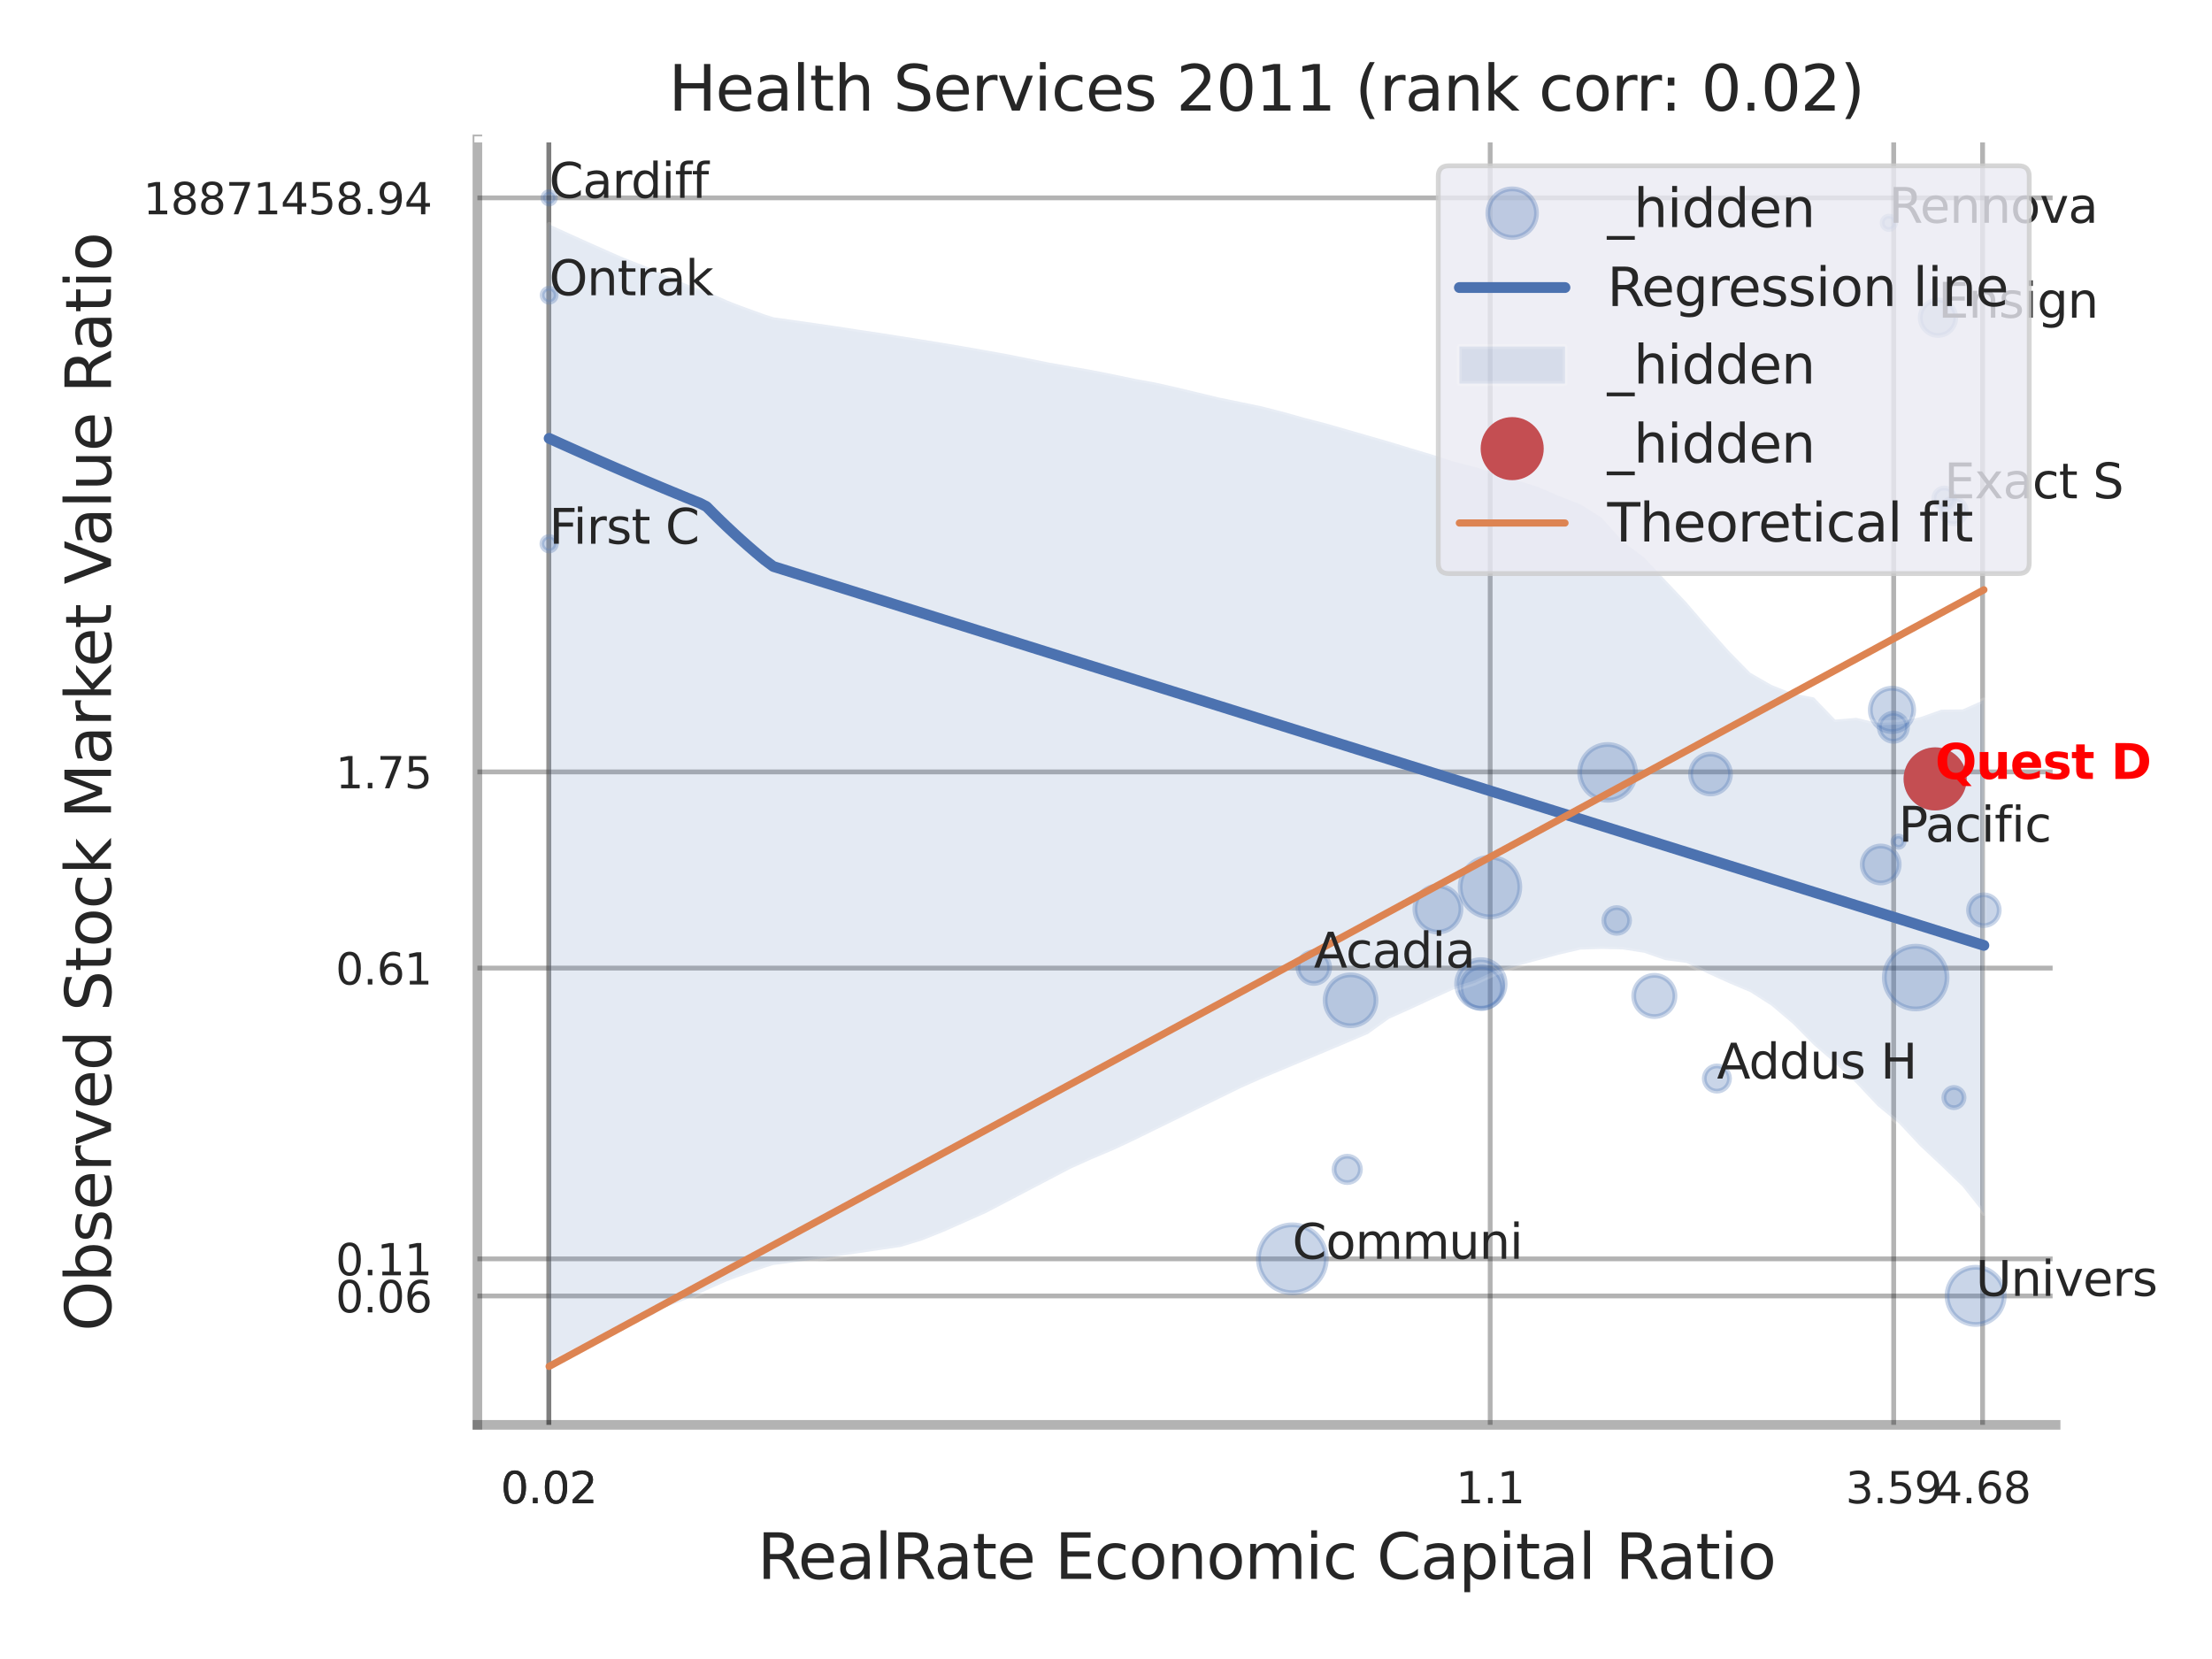 <?xml version="1.0" encoding="utf-8" standalone="no"?>
<!DOCTYPE svg PUBLIC "-//W3C//DTD SVG 1.1//EN"
  "http://www.w3.org/Graphics/SVG/1.1/DTD/svg11.dtd">
<svg xmlns:xlink="http://www.w3.org/1999/xlink" width="460.8pt" height="345.6pt" viewBox="0 0 460.8 345.6" xmlns="http://www.w3.org/2000/svg" version="1.1">
 <defs>
  <style type="text/css">*{stroke-linejoin: round; stroke-linecap: butt}</style>
 </defs>
 <g id="figure_1">
  <g id="patch_1">
   <path d="M 0 345.6 
L 460.8 345.6 
L 460.8 0 
L 0 0 
z
" style="fill: #ffffff"/>
  </g>
  <g id="axes_1">
   <g id="patch_2">
    <path d="M 99.45 296.82 
L 428.224 296.82 
L 428.224 29.04 
L 99.45 29.04 
z
" style="fill: #ffffff"/>
   </g>
   <g id="matplotlib.axis_1">
    <g id="xtick_1">
     <g id="line2d_1">
      <path d="M 114.336 296.82 
L 114.336 29.04 
" clip-path="url(#p6b0b8ded36)" style="fill: none; stroke: #000000; stroke-opacity: 0.3; stroke-linecap: round"/>
     </g>
     <g id="text_1">
      <!-- 0.02 -->
      <g style="fill: #262626" transform="translate(104.316 313.159) scale(0.09 -0.09)">
       <defs>
        <path id="DejaVuSans-30" d="M 2034 4250 
Q 1547 4250 1301 3770 
Q 1056 3291 1056 2328 
Q 1056 1369 1301 889 
Q 1547 409 2034 409 
Q 2525 409 2770 889 
Q 3016 1369 3016 2328 
Q 3016 3291 2770 3770 
Q 2525 4250 2034 4250 
z
M 2034 4750 
Q 2819 4750 3233 4129 
Q 3647 3509 3647 2328 
Q 3647 1150 3233 529 
Q 2819 -91 2034 -91 
Q 1250 -91 836 529 
Q 422 1150 422 2328 
Q 422 3509 836 4129 
Q 1250 4750 2034 4750 
z
" transform="scale(0.016)"/>
        <path id="DejaVuSans-2e" d="M 684 794 
L 1344 794 
L 1344 0 
L 684 0 
L 684 794 
z
" transform="scale(0.016)"/>
        <path id="DejaVuSans-32" d="M 1228 531 
L 3431 531 
L 3431 0 
L 469 0 
L 469 531 
Q 828 903 1448 1529 
Q 2069 2156 2228 2338 
Q 2531 2678 2651 2914 
Q 2772 3150 2772 3378 
Q 2772 3750 2511 3984 
Q 2250 4219 1831 4219 
Q 1534 4219 1204 4116 
Q 875 4013 500 3803 
L 500 4441 
Q 881 4594 1212 4672 
Q 1544 4750 1819 4750 
Q 2544 4750 2975 4387 
Q 3406 4025 3406 3419 
Q 3406 3131 3298 2873 
Q 3191 2616 2906 2266 
Q 2828 2175 2409 1742 
Q 1991 1309 1228 531 
z
" transform="scale(0.016)"/>
       </defs>
       <use xlink:href="#DejaVuSans-30"/>
       <use xlink:href="#DejaVuSans-2e" transform="translate(63.623 0)"/>
       <use xlink:href="#DejaVuSans-30" transform="translate(95.41 0)"/>
       <use xlink:href="#DejaVuSans-32" transform="translate(159.033 0)"/>
      </g>
     </g>
    </g>
    <g id="xtick_2">
     <g id="line2d_2">
      <path d="M 114.336 296.82 
L 114.336 29.04 
" clip-path="url(#p6b0b8ded36)" style="fill: none; stroke: #000000; stroke-opacity: 0.3; stroke-linecap: round"/>
     </g>
     <g id="text_2">
      <!-- 0.02 -->
      <g style="fill: #262626" transform="translate(104.316 313.159) scale(0.09 -0.09)">
       <use xlink:href="#DejaVuSans-30"/>
       <use xlink:href="#DejaVuSans-2e" transform="translate(63.623 0)"/>
       <use xlink:href="#DejaVuSans-30" transform="translate(95.41 0)"/>
       <use xlink:href="#DejaVuSans-32" transform="translate(159.033 0)"/>
      </g>
     </g>
    </g>
    <g id="xtick_3">
     <g id="line2d_3">
      <path d="M 310.432 296.82 
L 310.432 29.04 
" clip-path="url(#p6b0b8ded36)" style="fill: none; stroke: #000000; stroke-opacity: 0.3; stroke-linecap: round"/>
     </g>
     <g id="text_3">
      <!-- 1.1 -->
      <g style="fill: #262626" transform="translate(303.276 313.159) scale(0.09 -0.09)">
       <defs>
        <path id="DejaVuSans-31" d="M 794 531 
L 1825 531 
L 1825 4091 
L 703 3866 
L 703 4441 
L 1819 4666 
L 2450 4666 
L 2450 531 
L 3481 531 
L 3481 0 
L 794 0 
L 794 531 
z
" transform="scale(0.016)"/>
       </defs>
       <use xlink:href="#DejaVuSans-31"/>
       <use xlink:href="#DejaVuSans-2e" transform="translate(63.623 0)"/>
       <use xlink:href="#DejaVuSans-31" transform="translate(95.41 0)"/>
      </g>
     </g>
    </g>
    <g id="xtick_4">
     <g id="line2d_4">
      <path d="M 394.49 296.82 
L 394.49 29.04 
" clip-path="url(#p6b0b8ded36)" style="fill: none; stroke: #000000; stroke-opacity: 0.3; stroke-linecap: round"/>
     </g>
     <g id="text_4">
      <!-- 3.59 -->
      <g style="fill: #262626" transform="translate(384.47 313.159) scale(0.09 -0.09)">
       <defs>
        <path id="DejaVuSans-33" d="M 2597 2516 
Q 3050 2419 3304 2112 
Q 3559 1806 3559 1356 
Q 3559 666 3084 287 
Q 2609 -91 1734 -91 
Q 1441 -91 1130 -33 
Q 819 25 488 141 
L 488 750 
Q 750 597 1062 519 
Q 1375 441 1716 441 
Q 2309 441 2620 675 
Q 2931 909 2931 1356 
Q 2931 1769 2642 2001 
Q 2353 2234 1838 2234 
L 1294 2234 
L 1294 2753 
L 1863 2753 
Q 2328 2753 2575 2939 
Q 2822 3125 2822 3475 
Q 2822 3834 2567 4026 
Q 2313 4219 1838 4219 
Q 1578 4219 1281 4162 
Q 984 4106 628 3988 
L 628 4550 
Q 988 4650 1302 4700 
Q 1616 4750 1894 4750 
Q 2613 4750 3031 4423 
Q 3450 4097 3450 3541 
Q 3450 3153 3228 2886 
Q 3006 2619 2597 2516 
z
" transform="scale(0.016)"/>
        <path id="DejaVuSans-35" d="M 691 4666 
L 3169 4666 
L 3169 4134 
L 1269 4134 
L 1269 2991 
Q 1406 3038 1543 3061 
Q 1681 3084 1819 3084 
Q 2600 3084 3056 2656 
Q 3513 2228 3513 1497 
Q 3513 744 3044 326 
Q 2575 -91 1722 -91 
Q 1428 -91 1123 -41 
Q 819 9 494 109 
L 494 744 
Q 775 591 1075 516 
Q 1375 441 1709 441 
Q 2250 441 2565 725 
Q 2881 1009 2881 1497 
Q 2881 1984 2565 2268 
Q 2250 2553 1709 2553 
Q 1456 2553 1204 2497 
Q 953 2441 691 2322 
L 691 4666 
z
" transform="scale(0.016)"/>
        <path id="DejaVuSans-39" d="M 703 97 
L 703 672 
Q 941 559 1184 500 
Q 1428 441 1663 441 
Q 2288 441 2617 861 
Q 2947 1281 2994 2138 
Q 2813 1869 2534 1725 
Q 2256 1581 1919 1581 
Q 1219 1581 811 2004 
Q 403 2428 403 3163 
Q 403 3881 828 4315 
Q 1253 4750 1959 4750 
Q 2769 4750 3195 4129 
Q 3622 3509 3622 2328 
Q 3622 1225 3098 567 
Q 2575 -91 1691 -91 
Q 1453 -91 1209 -44 
Q 966 3 703 97 
z
M 1959 2075 
Q 2384 2075 2632 2365 
Q 2881 2656 2881 3163 
Q 2881 3666 2632 3958 
Q 2384 4250 1959 4250 
Q 1534 4250 1286 3958 
Q 1038 3666 1038 3163 
Q 1038 2656 1286 2365 
Q 1534 2075 1959 2075 
z
" transform="scale(0.016)"/>
       </defs>
       <use xlink:href="#DejaVuSans-33"/>
       <use xlink:href="#DejaVuSans-2e" transform="translate(63.623 0)"/>
       <use xlink:href="#DejaVuSans-35" transform="translate(95.41 0)"/>
       <use xlink:href="#DejaVuSans-39" transform="translate(159.033 0)"/>
      </g>
     </g>
    </g>
    <g id="xtick_5">
     <g id="line2d_5">
      <path d="M 413.011 296.82 
L 413.011 29.04 
" clip-path="url(#p6b0b8ded36)" style="fill: none; stroke: #000000; stroke-opacity: 0.3; stroke-linecap: round"/>
     </g>
     <g id="text_5">
      <!-- 4.68 -->
      <g style="fill: #262626" transform="translate(402.991 313.159) scale(0.09 -0.09)">
       <defs>
        <path id="DejaVuSans-34" d="M 2419 4116 
L 825 1625 
L 2419 1625 
L 2419 4116 
z
M 2253 4666 
L 3047 4666 
L 3047 1625 
L 3713 1625 
L 3713 1100 
L 3047 1100 
L 3047 0 
L 2419 0 
L 2419 1100 
L 313 1100 
L 313 1709 
L 2253 4666 
z
" transform="scale(0.016)"/>
        <path id="DejaVuSans-36" d="M 2113 2584 
Q 1688 2584 1439 2293 
Q 1191 2003 1191 1497 
Q 1191 994 1439 701 
Q 1688 409 2113 409 
Q 2538 409 2786 701 
Q 3034 994 3034 1497 
Q 3034 2003 2786 2293 
Q 2538 2584 2113 2584 
z
M 3366 4563 
L 3366 3988 
Q 3128 4100 2886 4159 
Q 2644 4219 2406 4219 
Q 1781 4219 1451 3797 
Q 1122 3375 1075 2522 
Q 1259 2794 1537 2939 
Q 1816 3084 2150 3084 
Q 2853 3084 3261 2657 
Q 3669 2231 3669 1497 
Q 3669 778 3244 343 
Q 2819 -91 2113 -91 
Q 1303 -91 875 529 
Q 447 1150 447 2328 
Q 447 3434 972 4092 
Q 1497 4750 2381 4750 
Q 2619 4750 2861 4703 
Q 3103 4656 3366 4563 
z
" transform="scale(0.016)"/>
        <path id="DejaVuSans-38" d="M 2034 2216 
Q 1584 2216 1326 1975 
Q 1069 1734 1069 1313 
Q 1069 891 1326 650 
Q 1584 409 2034 409 
Q 2484 409 2743 651 
Q 3003 894 3003 1313 
Q 3003 1734 2745 1975 
Q 2488 2216 2034 2216 
z
M 1403 2484 
Q 997 2584 770 2862 
Q 544 3141 544 3541 
Q 544 4100 942 4425 
Q 1341 4750 2034 4750 
Q 2731 4750 3128 4425 
Q 3525 4100 3525 3541 
Q 3525 3141 3298 2862 
Q 3072 2584 2669 2484 
Q 3125 2378 3379 2068 
Q 3634 1759 3634 1313 
Q 3634 634 3220 271 
Q 2806 -91 2034 -91 
Q 1263 -91 848 271 
Q 434 634 434 1313 
Q 434 1759 690 2068 
Q 947 2378 1403 2484 
z
M 1172 3481 
Q 1172 3119 1398 2916 
Q 1625 2713 2034 2713 
Q 2441 2713 2670 2916 
Q 2900 3119 2900 3481 
Q 2900 3844 2670 4047 
Q 2441 4250 2034 4250 
Q 1625 4250 1398 4047 
Q 1172 3844 1172 3481 
z
" transform="scale(0.016)"/>
       </defs>
       <use xlink:href="#DejaVuSans-34"/>
       <use xlink:href="#DejaVuSans-2e" transform="translate(63.623 0)"/>
       <use xlink:href="#DejaVuSans-36" transform="translate(95.41 0)"/>
       <use xlink:href="#DejaVuSans-38" transform="translate(159.033 0)"/>
      </g>
     </g>
    </g>
    <g id="xtick_6"/>
    <g id="xtick_7"/>
    <g id="text_6">
     <!-- RealRate Economic Capital Ratio -->
     <g style="fill: #262626" transform="translate(157.783 328.908) scale(0.13 -0.13)">
      <defs>
       <path id="DejaVuSans-52" d="M 2841 2188 
Q 3044 2119 3236 1894 
Q 3428 1669 3622 1275 
L 4263 0 
L 3584 0 
L 2988 1197 
Q 2756 1666 2539 1819 
Q 2322 1972 1947 1972 
L 1259 1972 
L 1259 0 
L 628 0 
L 628 4666 
L 2053 4666 
Q 2853 4666 3247 4331 
Q 3641 3997 3641 3322 
Q 3641 2881 3436 2590 
Q 3231 2300 2841 2188 
z
M 1259 4147 
L 1259 2491 
L 2053 2491 
Q 2509 2491 2742 2702 
Q 2975 2913 2975 3322 
Q 2975 3731 2742 3939 
Q 2509 4147 2053 4147 
L 1259 4147 
z
" transform="scale(0.016)"/>
       <path id="DejaVuSans-65" d="M 3597 1894 
L 3597 1613 
L 953 1613 
Q 991 1019 1311 708 
Q 1631 397 2203 397 
Q 2534 397 2845 478 
Q 3156 559 3463 722 
L 3463 178 
Q 3153 47 2828 -22 
Q 2503 -91 2169 -91 
Q 1331 -91 842 396 
Q 353 884 353 1716 
Q 353 2575 817 3079 
Q 1281 3584 2069 3584 
Q 2775 3584 3186 3129 
Q 3597 2675 3597 1894 
z
M 3022 2063 
Q 3016 2534 2758 2815 
Q 2500 3097 2075 3097 
Q 1594 3097 1305 2825 
Q 1016 2553 972 2059 
L 3022 2063 
z
" transform="scale(0.016)"/>
       <path id="DejaVuSans-61" d="M 2194 1759 
Q 1497 1759 1228 1600 
Q 959 1441 959 1056 
Q 959 750 1161 570 
Q 1363 391 1709 391 
Q 2188 391 2477 730 
Q 2766 1069 2766 1631 
L 2766 1759 
L 2194 1759 
z
M 3341 1997 
L 3341 0 
L 2766 0 
L 2766 531 
Q 2569 213 2275 61 
Q 1981 -91 1556 -91 
Q 1019 -91 701 211 
Q 384 513 384 1019 
Q 384 1609 779 1909 
Q 1175 2209 1959 2209 
L 2766 2209 
L 2766 2266 
Q 2766 2663 2505 2880 
Q 2244 3097 1772 3097 
Q 1472 3097 1187 3025 
Q 903 2953 641 2809 
L 641 3341 
Q 956 3463 1253 3523 
Q 1550 3584 1831 3584 
Q 2591 3584 2966 3190 
Q 3341 2797 3341 1997 
z
" transform="scale(0.016)"/>
       <path id="DejaVuSans-6c" d="M 603 4863 
L 1178 4863 
L 1178 0 
L 603 0 
L 603 4863 
z
" transform="scale(0.016)"/>
       <path id="DejaVuSans-74" d="M 1172 4494 
L 1172 3500 
L 2356 3500 
L 2356 3053 
L 1172 3053 
L 1172 1153 
Q 1172 725 1289 603 
Q 1406 481 1766 481 
L 2356 481 
L 2356 0 
L 1766 0 
Q 1100 0 847 248 
Q 594 497 594 1153 
L 594 3053 
L 172 3053 
L 172 3500 
L 594 3500 
L 594 4494 
L 1172 4494 
z
" transform="scale(0.016)"/>
       <path id="DejaVuSans-20" transform="scale(0.016)"/>
       <path id="DejaVuSans-45" d="M 628 4666 
L 3578 4666 
L 3578 4134 
L 1259 4134 
L 1259 2753 
L 3481 2753 
L 3481 2222 
L 1259 2222 
L 1259 531 
L 3634 531 
L 3634 0 
L 628 0 
L 628 4666 
z
" transform="scale(0.016)"/>
       <path id="DejaVuSans-63" d="M 3122 3366 
L 3122 2828 
Q 2878 2963 2633 3030 
Q 2388 3097 2138 3097 
Q 1578 3097 1268 2742 
Q 959 2388 959 1747 
Q 959 1106 1268 751 
Q 1578 397 2138 397 
Q 2388 397 2633 464 
Q 2878 531 3122 666 
L 3122 134 
Q 2881 22 2623 -34 
Q 2366 -91 2075 -91 
Q 1284 -91 818 406 
Q 353 903 353 1747 
Q 353 2603 823 3093 
Q 1294 3584 2113 3584 
Q 2378 3584 2631 3529 
Q 2884 3475 3122 3366 
z
" transform="scale(0.016)"/>
       <path id="DejaVuSans-6f" d="M 1959 3097 
Q 1497 3097 1228 2736 
Q 959 2375 959 1747 
Q 959 1119 1226 758 
Q 1494 397 1959 397 
Q 2419 397 2687 759 
Q 2956 1122 2956 1747 
Q 2956 2369 2687 2733 
Q 2419 3097 1959 3097 
z
M 1959 3584 
Q 2709 3584 3137 3096 
Q 3566 2609 3566 1747 
Q 3566 888 3137 398 
Q 2709 -91 1959 -91 
Q 1206 -91 779 398 
Q 353 888 353 1747 
Q 353 2609 779 3096 
Q 1206 3584 1959 3584 
z
" transform="scale(0.016)"/>
       <path id="DejaVuSans-6e" d="M 3513 2113 
L 3513 0 
L 2938 0 
L 2938 2094 
Q 2938 2591 2744 2837 
Q 2550 3084 2163 3084 
Q 1697 3084 1428 2787 
Q 1159 2491 1159 1978 
L 1159 0 
L 581 0 
L 581 3500 
L 1159 3500 
L 1159 2956 
Q 1366 3272 1645 3428 
Q 1925 3584 2291 3584 
Q 2894 3584 3203 3211 
Q 3513 2838 3513 2113 
z
" transform="scale(0.016)"/>
       <path id="DejaVuSans-6d" d="M 3328 2828 
Q 3544 3216 3844 3400 
Q 4144 3584 4550 3584 
Q 5097 3584 5394 3201 
Q 5691 2819 5691 2113 
L 5691 0 
L 5113 0 
L 5113 2094 
Q 5113 2597 4934 2840 
Q 4756 3084 4391 3084 
Q 3944 3084 3684 2787 
Q 3425 2491 3425 1978 
L 3425 0 
L 2847 0 
L 2847 2094 
Q 2847 2600 2669 2842 
Q 2491 3084 2119 3084 
Q 1678 3084 1418 2786 
Q 1159 2488 1159 1978 
L 1159 0 
L 581 0 
L 581 3500 
L 1159 3500 
L 1159 2956 
Q 1356 3278 1631 3431 
Q 1906 3584 2284 3584 
Q 2666 3584 2933 3390 
Q 3200 3197 3328 2828 
z
" transform="scale(0.016)"/>
       <path id="DejaVuSans-69" d="M 603 3500 
L 1178 3500 
L 1178 0 
L 603 0 
L 603 3500 
z
M 603 4863 
L 1178 4863 
L 1178 4134 
L 603 4134 
L 603 4863 
z
" transform="scale(0.016)"/>
       <path id="DejaVuSans-43" d="M 4122 4306 
L 4122 3641 
Q 3803 3938 3442 4084 
Q 3081 4231 2675 4231 
Q 1875 4231 1450 3742 
Q 1025 3253 1025 2328 
Q 1025 1406 1450 917 
Q 1875 428 2675 428 
Q 3081 428 3442 575 
Q 3803 722 4122 1019 
L 4122 359 
Q 3791 134 3420 21 
Q 3050 -91 2638 -91 
Q 1578 -91 968 557 
Q 359 1206 359 2328 
Q 359 3453 968 4101 
Q 1578 4750 2638 4750 
Q 3056 4750 3426 4639 
Q 3797 4528 4122 4306 
z
" transform="scale(0.016)"/>
       <path id="DejaVuSans-70" d="M 1159 525 
L 1159 -1331 
L 581 -1331 
L 581 3500 
L 1159 3500 
L 1159 2969 
Q 1341 3281 1617 3432 
Q 1894 3584 2278 3584 
Q 2916 3584 3314 3078 
Q 3713 2572 3713 1747 
Q 3713 922 3314 415 
Q 2916 -91 2278 -91 
Q 1894 -91 1617 61 
Q 1341 213 1159 525 
z
M 3116 1747 
Q 3116 2381 2855 2742 
Q 2594 3103 2138 3103 
Q 1681 3103 1420 2742 
Q 1159 2381 1159 1747 
Q 1159 1113 1420 752 
Q 1681 391 2138 391 
Q 2594 391 2855 752 
Q 3116 1113 3116 1747 
z
" transform="scale(0.016)"/>
      </defs>
      <use xlink:href="#DejaVuSans-52"/>
      <use xlink:href="#DejaVuSans-65" transform="translate(64.982 0)"/>
      <use xlink:href="#DejaVuSans-61" transform="translate(126.506 0)"/>
      <use xlink:href="#DejaVuSans-6c" transform="translate(187.785 0)"/>
      <use xlink:href="#DejaVuSans-52" transform="translate(215.568 0)"/>
      <use xlink:href="#DejaVuSans-61" transform="translate(282.801 0)"/>
      <use xlink:href="#DejaVuSans-74" transform="translate(344.08 0)"/>
      <use xlink:href="#DejaVuSans-65" transform="translate(383.289 0)"/>
      <use xlink:href="#DejaVuSans-20" transform="translate(444.812 0)"/>
      <use xlink:href="#DejaVuSans-45" transform="translate(476.6 0)"/>
      <use xlink:href="#DejaVuSans-63" transform="translate(539.783 0)"/>
      <use xlink:href="#DejaVuSans-6f" transform="translate(594.764 0)"/>
      <use xlink:href="#DejaVuSans-6e" transform="translate(655.945 0)"/>
      <use xlink:href="#DejaVuSans-6f" transform="translate(719.324 0)"/>
      <use xlink:href="#DejaVuSans-6d" transform="translate(780.506 0)"/>
      <use xlink:href="#DejaVuSans-69" transform="translate(877.918 0)"/>
      <use xlink:href="#DejaVuSans-63" transform="translate(905.701 0)"/>
      <use xlink:href="#DejaVuSans-20" transform="translate(960.682 0)"/>
      <use xlink:href="#DejaVuSans-43" transform="translate(992.469 0)"/>
      <use xlink:href="#DejaVuSans-61" transform="translate(1062.293 0)"/>
      <use xlink:href="#DejaVuSans-70" transform="translate(1123.572 0)"/>
      <use xlink:href="#DejaVuSans-69" transform="translate(1187.049 0)"/>
      <use xlink:href="#DejaVuSans-74" transform="translate(1214.832 0)"/>
      <use xlink:href="#DejaVuSans-61" transform="translate(1254.041 0)"/>
      <use xlink:href="#DejaVuSans-6c" transform="translate(1315.32 0)"/>
      <use xlink:href="#DejaVuSans-20" transform="translate(1343.104 0)"/>
      <use xlink:href="#DejaVuSans-52" transform="translate(1374.891 0)"/>
      <use xlink:href="#DejaVuSans-61" transform="translate(1442.123 0)"/>
      <use xlink:href="#DejaVuSans-74" transform="translate(1503.402 0)"/>
      <use xlink:href="#DejaVuSans-69" transform="translate(1542.611 0)"/>
      <use xlink:href="#DejaVuSans-6f" transform="translate(1570.395 0)"/>
     </g>
    </g>
   </g>
   <g id="matplotlib.axis_2">
    <g id="ytick_1">
     <g id="line2d_6">
      <path d="M 99.45 269.972 
L 428.224 269.972 
" clip-path="url(#p6b0b8ded36)" style="fill: none; stroke: #000000; stroke-opacity: 0.3; stroke-linecap: round"/>
     </g>
     <g id="text_7">
      <!-- 0.06 -->
      <g style="fill: #262626" transform="translate(69.911 273.391) scale(0.09 -0.09)">
       <use xlink:href="#DejaVuSans-30"/>
       <use xlink:href="#DejaVuSans-2e" transform="translate(63.623 0)"/>
       <use xlink:href="#DejaVuSans-30" transform="translate(95.41 0)"/>
       <use xlink:href="#DejaVuSans-36" transform="translate(159.033 0)"/>
      </g>
     </g>
    </g>
    <g id="ytick_2">
     <g id="line2d_7">
      <path d="M 99.45 262.244 
L 428.224 262.244 
" clip-path="url(#p6b0b8ded36)" style="fill: none; stroke: #000000; stroke-opacity: 0.3; stroke-linecap: round"/>
     </g>
     <g id="text_8">
      <!-- 0.11 -->
      <g style="fill: #262626" transform="translate(69.911 265.664) scale(0.09 -0.09)">
       <use xlink:href="#DejaVuSans-30"/>
       <use xlink:href="#DejaVuSans-2e" transform="translate(63.623 0)"/>
       <use xlink:href="#DejaVuSans-31" transform="translate(95.41 0)"/>
       <use xlink:href="#DejaVuSans-31" transform="translate(159.033 0)"/>
      </g>
     </g>
    </g>
    <g id="ytick_3">
     <g id="line2d_8">
      <path d="M 99.45 201.672 
L 428.224 201.672 
" clip-path="url(#p6b0b8ded36)" style="fill: none; stroke: #000000; stroke-opacity: 0.3; stroke-linecap: round"/>
     </g>
     <g id="text_9">
      <!-- 0.61 -->
      <g style="fill: #262626" transform="translate(69.911 205.091) scale(0.09 -0.09)">
       <use xlink:href="#DejaVuSans-30"/>
       <use xlink:href="#DejaVuSans-2e" transform="translate(63.623 0)"/>
       <use xlink:href="#DejaVuSans-36" transform="translate(95.41 0)"/>
       <use xlink:href="#DejaVuSans-31" transform="translate(159.033 0)"/>
      </g>
     </g>
    </g>
    <g id="ytick_4">
     <g id="line2d_9">
      <path d="M 99.45 160.8 
L 428.224 160.8 
" clip-path="url(#p6b0b8ded36)" style="fill: none; stroke: #000000; stroke-opacity: 0.3; stroke-linecap: round"/>
     </g>
     <g id="text_10">
      <!-- 1.75 -->
      <g style="fill: #262626" transform="translate(69.911 164.22) scale(0.09 -0.09)">
       <defs>
        <path id="DejaVuSans-37" d="M 525 4666 
L 3525 4666 
L 3525 4397 
L 1831 0 
L 1172 0 
L 2766 4134 
L 525 4134 
L 525 4666 
z
" transform="scale(0.016)"/>
       </defs>
       <use xlink:href="#DejaVuSans-31"/>
       <use xlink:href="#DejaVuSans-2e" transform="translate(63.623 0)"/>
       <use xlink:href="#DejaVuSans-37" transform="translate(95.41 0)"/>
       <use xlink:href="#DejaVuSans-35" transform="translate(159.033 0)"/>
      </g>
     </g>
    </g>
    <g id="ytick_5">
     <g id="line2d_10">
      <path d="M 99.45 41.218 
L 428.224 41.218 
" clip-path="url(#p6b0b8ded36)" style="fill: none; stroke: #000000; stroke-opacity: 0.3; stroke-linecap: round"/>
     </g>
     <g id="text_11">
      <!-- 18871458.94 -->
      <g style="fill: #262626" transform="translate(29.827 44.637) scale(0.09 -0.09)">
       <use xlink:href="#DejaVuSans-31"/>
       <use xlink:href="#DejaVuSans-38" transform="translate(63.623 0)"/>
       <use xlink:href="#DejaVuSans-38" transform="translate(127.246 0)"/>
       <use xlink:href="#DejaVuSans-37" transform="translate(190.869 0)"/>
       <use xlink:href="#DejaVuSans-31" transform="translate(254.492 0)"/>
       <use xlink:href="#DejaVuSans-34" transform="translate(318.115 0)"/>
       <use xlink:href="#DejaVuSans-35" transform="translate(381.738 0)"/>
       <use xlink:href="#DejaVuSans-38" transform="translate(445.361 0)"/>
       <use xlink:href="#DejaVuSans-2e" transform="translate(508.984 0)"/>
       <use xlink:href="#DejaVuSans-39" transform="translate(540.771 0)"/>
       <use xlink:href="#DejaVuSans-34" transform="translate(604.395 0)"/>
      </g>
     </g>
    </g>
    <g id="ytick_6"/>
    <g id="ytick_7"/>
    <g id="ytick_8"/>
    <g id="ytick_9"/>
    <g id="text_12">
     <!-- Observed Stock Market Value Ratio -->
     <g style="fill: #262626" transform="translate(23.124 277.332) rotate(-90) scale(0.13 -0.13)">
      <defs>
       <path id="DejaVuSans-4f" d="M 2522 4238 
Q 1834 4238 1429 3725 
Q 1025 3213 1025 2328 
Q 1025 1447 1429 934 
Q 1834 422 2522 422 
Q 3209 422 3611 934 
Q 4013 1447 4013 2328 
Q 4013 3213 3611 3725 
Q 3209 4238 2522 4238 
z
M 2522 4750 
Q 3503 4750 4090 4092 
Q 4678 3434 4678 2328 
Q 4678 1225 4090 567 
Q 3503 -91 2522 -91 
Q 1538 -91 948 565 
Q 359 1222 359 2328 
Q 359 3434 948 4092 
Q 1538 4750 2522 4750 
z
" transform="scale(0.016)"/>
       <path id="DejaVuSans-62" d="M 3116 1747 
Q 3116 2381 2855 2742 
Q 2594 3103 2138 3103 
Q 1681 3103 1420 2742 
Q 1159 2381 1159 1747 
Q 1159 1113 1420 752 
Q 1681 391 2138 391 
Q 2594 391 2855 752 
Q 3116 1113 3116 1747 
z
M 1159 2969 
Q 1341 3281 1617 3432 
Q 1894 3584 2278 3584 
Q 2916 3584 3314 3078 
Q 3713 2572 3713 1747 
Q 3713 922 3314 415 
Q 2916 -91 2278 -91 
Q 1894 -91 1617 61 
Q 1341 213 1159 525 
L 1159 0 
L 581 0 
L 581 4863 
L 1159 4863 
L 1159 2969 
z
" transform="scale(0.016)"/>
       <path id="DejaVuSans-73" d="M 2834 3397 
L 2834 2853 
Q 2591 2978 2328 3040 
Q 2066 3103 1784 3103 
Q 1356 3103 1142 2972 
Q 928 2841 928 2578 
Q 928 2378 1081 2264 
Q 1234 2150 1697 2047 
L 1894 2003 
Q 2506 1872 2764 1633 
Q 3022 1394 3022 966 
Q 3022 478 2636 193 
Q 2250 -91 1575 -91 
Q 1294 -91 989 -36 
Q 684 19 347 128 
L 347 722 
Q 666 556 975 473 
Q 1284 391 1588 391 
Q 1994 391 2212 530 
Q 2431 669 2431 922 
Q 2431 1156 2273 1281 
Q 2116 1406 1581 1522 
L 1381 1569 
Q 847 1681 609 1914 
Q 372 2147 372 2553 
Q 372 3047 722 3315 
Q 1072 3584 1716 3584 
Q 2034 3584 2315 3537 
Q 2597 3491 2834 3397 
z
" transform="scale(0.016)"/>
       <path id="DejaVuSans-72" d="M 2631 2963 
Q 2534 3019 2420 3045 
Q 2306 3072 2169 3072 
Q 1681 3072 1420 2755 
Q 1159 2438 1159 1844 
L 1159 0 
L 581 0 
L 581 3500 
L 1159 3500 
L 1159 2956 
Q 1341 3275 1631 3429 
Q 1922 3584 2338 3584 
Q 2397 3584 2469 3576 
Q 2541 3569 2628 3553 
L 2631 2963 
z
" transform="scale(0.016)"/>
       <path id="DejaVuSans-76" d="M 191 3500 
L 800 3500 
L 1894 563 
L 2988 3500 
L 3597 3500 
L 2284 0 
L 1503 0 
L 191 3500 
z
" transform="scale(0.016)"/>
       <path id="DejaVuSans-64" d="M 2906 2969 
L 2906 4863 
L 3481 4863 
L 3481 0 
L 2906 0 
L 2906 525 
Q 2725 213 2448 61 
Q 2172 -91 1784 -91 
Q 1150 -91 751 415 
Q 353 922 353 1747 
Q 353 2572 751 3078 
Q 1150 3584 1784 3584 
Q 2172 3584 2448 3432 
Q 2725 3281 2906 2969 
z
M 947 1747 
Q 947 1113 1208 752 
Q 1469 391 1925 391 
Q 2381 391 2643 752 
Q 2906 1113 2906 1747 
Q 2906 2381 2643 2742 
Q 2381 3103 1925 3103 
Q 1469 3103 1208 2742 
Q 947 2381 947 1747 
z
" transform="scale(0.016)"/>
       <path id="DejaVuSans-53" d="M 3425 4513 
L 3425 3897 
Q 3066 4069 2747 4153 
Q 2428 4238 2131 4238 
Q 1616 4238 1336 4038 
Q 1056 3838 1056 3469 
Q 1056 3159 1242 3001 
Q 1428 2844 1947 2747 
L 2328 2669 
Q 3034 2534 3370 2195 
Q 3706 1856 3706 1288 
Q 3706 609 3251 259 
Q 2797 -91 1919 -91 
Q 1588 -91 1214 -16 
Q 841 59 441 206 
L 441 856 
Q 825 641 1194 531 
Q 1563 422 1919 422 
Q 2459 422 2753 634 
Q 3047 847 3047 1241 
Q 3047 1584 2836 1778 
Q 2625 1972 2144 2069 
L 1759 2144 
Q 1053 2284 737 2584 
Q 422 2884 422 3419 
Q 422 4038 858 4394 
Q 1294 4750 2059 4750 
Q 2388 4750 2728 4690 
Q 3069 4631 3425 4513 
z
" transform="scale(0.016)"/>
       <path id="DejaVuSans-6b" d="M 581 4863 
L 1159 4863 
L 1159 1991 
L 2875 3500 
L 3609 3500 
L 1753 1863 
L 3688 0 
L 2938 0 
L 1159 1709 
L 1159 0 
L 581 0 
L 581 4863 
z
" transform="scale(0.016)"/>
       <path id="DejaVuSans-4d" d="M 628 4666 
L 1569 4666 
L 2759 1491 
L 3956 4666 
L 4897 4666 
L 4897 0 
L 4281 0 
L 4281 4097 
L 3078 897 
L 2444 897 
L 1241 4097 
L 1241 0 
L 628 0 
L 628 4666 
z
" transform="scale(0.016)"/>
       <path id="DejaVuSans-56" d="M 1831 0 
L 50 4666 
L 709 4666 
L 2188 738 
L 3669 4666 
L 4325 4666 
L 2547 0 
L 1831 0 
z
" transform="scale(0.016)"/>
       <path id="DejaVuSans-75" d="M 544 1381 
L 544 3500 
L 1119 3500 
L 1119 1403 
Q 1119 906 1312 657 
Q 1506 409 1894 409 
Q 2359 409 2629 706 
Q 2900 1003 2900 1516 
L 2900 3500 
L 3475 3500 
L 3475 0 
L 2900 0 
L 2900 538 
Q 2691 219 2414 64 
Q 2138 -91 1772 -91 
Q 1169 -91 856 284 
Q 544 659 544 1381 
z
M 1991 3584 
L 1991 3584 
z
" transform="scale(0.016)"/>
      </defs>
      <use xlink:href="#DejaVuSans-4f"/>
      <use xlink:href="#DejaVuSans-62" transform="translate(78.711 0)"/>
      <use xlink:href="#DejaVuSans-73" transform="translate(142.188 0)"/>
      <use xlink:href="#DejaVuSans-65" transform="translate(194.287 0)"/>
      <use xlink:href="#DejaVuSans-72" transform="translate(255.811 0)"/>
      <use xlink:href="#DejaVuSans-76" transform="translate(296.924 0)"/>
      <use xlink:href="#DejaVuSans-65" transform="translate(356.104 0)"/>
      <use xlink:href="#DejaVuSans-64" transform="translate(417.627 0)"/>
      <use xlink:href="#DejaVuSans-20" transform="translate(481.104 0)"/>
      <use xlink:href="#DejaVuSans-53" transform="translate(512.891 0)"/>
      <use xlink:href="#DejaVuSans-74" transform="translate(576.367 0)"/>
      <use xlink:href="#DejaVuSans-6f" transform="translate(615.576 0)"/>
      <use xlink:href="#DejaVuSans-63" transform="translate(676.758 0)"/>
      <use xlink:href="#DejaVuSans-6b" transform="translate(731.738 0)"/>
      <use xlink:href="#DejaVuSans-20" transform="translate(789.648 0)"/>
      <use xlink:href="#DejaVuSans-4d" transform="translate(821.436 0)"/>
      <use xlink:href="#DejaVuSans-61" transform="translate(907.715 0)"/>
      <use xlink:href="#DejaVuSans-72" transform="translate(968.994 0)"/>
      <use xlink:href="#DejaVuSans-6b" transform="translate(1010.107 0)"/>
      <use xlink:href="#DejaVuSans-65" transform="translate(1064.393 0)"/>
      <use xlink:href="#DejaVuSans-74" transform="translate(1125.916 0)"/>
      <use xlink:href="#DejaVuSans-20" transform="translate(1165.125 0)"/>
      <use xlink:href="#DejaVuSans-56" transform="translate(1196.912 0)"/>
      <use xlink:href="#DejaVuSans-61" transform="translate(1257.57 0)"/>
      <use xlink:href="#DejaVuSans-6c" transform="translate(1318.85 0)"/>
      <use xlink:href="#DejaVuSans-75" transform="translate(1346.633 0)"/>
      <use xlink:href="#DejaVuSans-65" transform="translate(1410.012 0)"/>
      <use xlink:href="#DejaVuSans-20" transform="translate(1471.535 0)"/>
      <use xlink:href="#DejaVuSans-52" transform="translate(1503.322 0)"/>
      <use xlink:href="#DejaVuSans-61" transform="translate(1570.555 0)"/>
      <use xlink:href="#DejaVuSans-74" transform="translate(1631.834 0)"/>
      <use xlink:href="#DejaVuSans-69" transform="translate(1671.043 0)"/>
      <use xlink:href="#DejaVuSans-6f" transform="translate(1698.826 0)"/>
     </g>
    </g>
   </g>
   <g id="PathCollection_1">
    <path d="M 356.333 165.395 
C 357.435 165.395 358.492 164.958 359.271 164.179 
C 360.05 163.4 360.487 162.343 360.487 161.241 
C 360.487 160.14 360.05 159.083 359.271 158.304 
C 358.492 157.525 357.435 157.087 356.333 157.087 
C 355.232 157.087 354.175 157.525 353.396 158.304 
C 352.617 159.083 352.179 160.14 352.179 161.241 
C 352.179 162.343 352.617 163.4 353.396 164.179 
C 354.175 164.958 355.232 165.395 356.333 165.395 
z
" clip-path="url(#p6b0b8ded36)" style="fill: #4c72b0; fill-opacity: 0.3; stroke: #4c72b0; stroke-opacity: 0.3"/>
    <path d="M 280.657 246.353 
C 281.386 246.353 282.085 246.063 282.601 245.548 
C 283.116 245.032 283.406 244.333 283.406 243.604 
C 283.406 242.875 283.116 242.175 282.601 241.66 
C 282.085 241.144 281.386 240.855 280.657 240.855 
C 279.928 240.855 279.228 241.144 278.713 241.66 
C 278.197 242.175 277.908 242.875 277.908 243.604 
C 277.908 244.333 278.197 245.032 278.713 245.548 
C 279.228 246.063 279.928 246.353 280.657 246.353 
z
" clip-path="url(#p6b0b8ded36)" style="fill: #4c72b0; fill-opacity: 0.3; stroke: #4c72b0; stroke-opacity: 0.3"/>
    <path d="M 336.79 194.434 
C 337.502 194.434 338.185 194.151 338.689 193.647 
C 339.193 193.143 339.476 192.46 339.476 191.748 
C 339.476 191.036 339.193 190.353 338.689 189.849 
C 338.185 189.346 337.502 189.063 336.79 189.063 
C 336.078 189.063 335.395 189.346 334.891 189.849 
C 334.387 190.353 334.104 191.036 334.104 191.748 
C 334.104 192.46 334.387 193.143 334.891 193.647 
C 335.395 194.151 336.078 194.434 336.79 194.434 
z
" clip-path="url(#p6b0b8ded36)" style="fill: #4c72b0; fill-opacity: 0.3; stroke: #4c72b0; stroke-opacity: 0.3"/>
    <path d="M 411.566 275.906 
C 413.146 275.906 414.661 275.279 415.778 274.162 
C 416.894 273.045 417.522 271.53 417.522 269.95 
C 417.522 268.371 416.894 266.856 415.778 265.739 
C 414.661 264.622 413.146 263.995 411.566 263.995 
C 409.987 263.995 408.472 264.622 407.355 265.739 
C 406.238 266.856 405.61 268.371 405.61 269.95 
C 405.61 271.53 406.238 273.045 407.355 274.162 
C 408.472 275.279 409.987 275.906 411.566 275.906 
z
" clip-path="url(#p6b0b8ded36)" style="fill: #4c72b0; fill-opacity: 0.3; stroke: #4c72b0; stroke-opacity: 0.3"/>
    <path d="M 406.963 109.11 
C 407.669 109.11 408.347 108.83 408.847 108.33 
C 409.346 107.831 409.627 107.153 409.627 106.447 
C 409.627 105.74 409.346 105.063 408.847 104.563 
C 408.347 104.064 407.669 103.783 406.963 103.783 
C 406.257 103.783 405.579 104.064 405.079 104.563 
C 404.58 105.063 404.299 105.74 404.299 106.447 
C 404.299 107.153 404.58 107.831 405.079 108.33 
C 405.579 108.83 406.257 109.11 406.963 109.11 
z
" clip-path="url(#p6b0b8ded36)" style="fill: #4c72b0; fill-opacity: 0.3; stroke: #4c72b0; stroke-opacity: 0.3"/>
    <path d="M 407.042 230.752 
C 407.601 230.752 408.137 230.53 408.532 230.135 
C 408.927 229.74 409.149 229.204 409.149 228.645 
C 409.149 228.087 408.927 227.551 408.532 227.156 
C 408.137 226.761 407.601 226.539 407.042 226.539 
C 406.483 226.539 405.947 226.761 405.552 227.156 
C 405.157 227.551 404.935 228.087 404.935 228.645 
C 404.935 229.204 405.157 229.74 405.552 230.135 
C 405.947 230.53 406.483 230.752 407.042 230.752 
z
" clip-path="url(#p6b0b8ded36)" style="fill: #4c72b0; fill-opacity: 0.3; stroke: #4c72b0; stroke-opacity: 0.3"/>
    <path d="M 299.545 194.163 
C 300.819 194.163 302.04 193.657 302.94 192.757 
C 303.841 191.857 304.347 190.635 304.347 189.362 
C 304.347 188.089 303.841 186.868 302.94 185.967 
C 302.04 185.067 300.819 184.561 299.545 184.561 
C 298.272 184.561 297.051 185.067 296.15 185.967 
C 295.25 186.868 294.744 188.089 294.744 189.362 
C 294.744 190.635 295.25 191.857 296.15 192.757 
C 297.051 193.657 298.272 194.163 299.545 194.163 
z
" clip-path="url(#p6b0b8ded36)" style="fill: #4c72b0; fill-opacity: 0.3; stroke: #4c72b0; stroke-opacity: 0.3"/>
    <path d="M 114.394 42.505 
C 114.737 42.505 115.066 42.368 115.308 42.126 
C 115.551 41.884 115.687 41.555 115.687 41.212 
C 115.687 40.869 115.551 40.54 115.308 40.298 
C 115.066 40.055 114.737 39.919 114.394 39.919 
C 114.051 39.919 113.723 40.055 113.48 40.298 
C 113.238 40.54 113.101 40.869 113.101 41.212 
C 113.101 41.555 113.238 41.884 113.48 42.126 
C 113.723 42.368 114.051 42.505 114.394 42.505 
z
" clip-path="url(#p6b0b8ded36)" style="fill: #4c72b0; fill-opacity: 0.3; stroke: #4c72b0; stroke-opacity: 0.3"/>
    <path d="M 399.075 210.181 
C 400.809 210.181 402.472 209.492 403.698 208.266 
C 404.924 207.04 405.612 205.377 405.612 203.643 
C 405.612 201.91 404.924 200.247 403.698 199.021 
C 402.472 197.795 400.809 197.106 399.075 197.106 
C 397.341 197.106 395.678 197.795 394.453 199.021 
C 393.227 200.247 392.538 201.91 392.538 203.643 
C 392.538 205.377 393.227 207.04 394.453 208.266 
C 395.678 209.492 397.341 210.181 399.075 210.181 
z
" clip-path="url(#p6b0b8ded36)" style="fill: #4c72b0; fill-opacity: 0.3; stroke: #4c72b0; stroke-opacity: 0.3"/>
    <path d="M 394.426 154.429 
C 395.202 154.429 395.946 154.121 396.495 153.572 
C 397.043 153.024 397.352 152.279 397.352 151.503 
C 397.352 150.727 397.043 149.983 396.495 149.434 
C 395.946 148.885 395.202 148.577 394.426 148.577 
C 393.65 148.577 392.905 148.885 392.356 149.434 
C 391.808 149.983 391.499 150.727 391.499 151.503 
C 391.499 152.279 391.808 153.024 392.356 153.572 
C 392.905 154.121 393.65 154.429 394.426 154.429 
z
" clip-path="url(#p6b0b8ded36)" style="fill: #4c72b0; fill-opacity: 0.3; stroke: #4c72b0; stroke-opacity: 0.3"/>
    <path d="M 394.136 152.4 
C 395.333 152.4 396.482 151.925 397.329 151.078 
C 398.175 150.231 398.651 149.082 398.651 147.885 
C 398.651 146.687 398.175 145.539 397.329 144.692 
C 396.482 143.845 395.333 143.369 394.136 143.369 
C 392.938 143.369 391.789 143.845 390.943 144.692 
C 390.096 145.539 389.62 146.687 389.62 147.885 
C 389.62 149.082 390.096 150.231 390.943 151.078 
C 391.789 151.925 392.938 152.4 394.136 152.4 
z
" clip-path="url(#p6b0b8ded36)" style="fill: #4c72b0; fill-opacity: 0.3; stroke: #4c72b0; stroke-opacity: 0.3"/>
    <path d="M 344.628 211.765 
C 345.767 211.765 346.859 211.312 347.664 210.507 
C 348.469 209.702 348.922 208.61 348.922 207.471 
C 348.922 206.332 348.469 205.24 347.664 204.435 
C 346.859 203.63 345.767 203.177 344.628 203.177 
C 343.489 203.177 342.397 203.63 341.592 204.435 
C 340.787 205.24 340.334 206.332 340.334 207.471 
C 340.334 208.61 340.787 209.702 341.592 210.507 
C 342.397 211.312 343.489 211.765 344.628 211.765 
z
" clip-path="url(#p6b0b8ded36)" style="fill: #4c72b0; fill-opacity: 0.3; stroke: #4c72b0; stroke-opacity: 0.3"/>
    <path d="M 334.884 166.706 
C 336.424 166.706 337.902 166.094 338.991 165.005 
C 340.079 163.917 340.691 162.439 340.691 160.899 
C 340.691 159.359 340.079 157.882 338.991 156.793 
C 337.902 155.704 336.424 155.093 334.884 155.093 
C 333.344 155.093 331.867 155.704 330.778 156.793 
C 329.689 157.882 329.078 159.359 329.078 160.899 
C 329.078 162.439 329.689 163.917 330.778 165.005 
C 331.867 166.094 333.344 166.706 334.884 166.706 
z
" clip-path="url(#p6b0b8ded36)" style="fill: #4c72b0; fill-opacity: 0.3; stroke: #4c72b0; stroke-opacity: 0.3"/>
    <path d="M 310.392 190.996 
C 312.04 190.996 313.619 190.341 314.784 189.177 
C 315.949 188.012 316.603 186.432 316.603 184.785 
C 316.603 183.138 315.949 181.558 314.784 180.393 
C 313.619 179.229 312.04 178.574 310.392 178.574 
C 308.745 178.574 307.165 179.229 306.001 180.393 
C 304.836 181.558 304.182 183.138 304.182 184.785 
C 304.182 186.432 304.836 188.012 306.001 189.177 
C 307.165 190.341 308.745 190.996 310.392 190.996 
z
" clip-path="url(#p6b0b8ded36)" style="fill: #4c72b0; fill-opacity: 0.3; stroke: #4c72b0; stroke-opacity: 0.3"/>
    <path d="M 393.476 47.809 
C 393.846 47.809 394.2 47.662 394.461 47.401 
C 394.723 47.139 394.87 46.785 394.87 46.415 
C 394.87 46.046 394.723 45.691 394.461 45.43 
C 394.2 45.169 393.846 45.022 393.476 45.022 
C 393.106 45.022 392.752 45.169 392.491 45.43 
C 392.229 45.691 392.082 46.046 392.082 46.415 
C 392.082 46.785 392.229 47.139 392.491 47.401 
C 392.752 47.662 393.106 47.809 393.476 47.809 
z
" clip-path="url(#p6b0b8ded36)" style="fill: #4c72b0; fill-opacity: 0.3; stroke: #4c72b0; stroke-opacity: 0.3"/>
    <path d="M 308.657 210.106 
C 309.81 210.106 310.915 209.648 311.73 208.833 
C 312.545 208.018 313.003 206.913 313.003 205.76 
C 313.003 204.608 312.545 203.503 311.73 202.688 
C 310.915 201.873 309.81 201.415 308.657 201.415 
C 307.505 201.415 306.399 201.873 305.584 202.688 
C 304.769 203.503 304.312 204.608 304.312 205.76 
C 304.312 206.913 304.769 208.018 305.584 208.833 
C 306.399 209.648 307.505 210.106 308.657 210.106 
z
" clip-path="url(#p6b0b8ded36)" style="fill: #4c72b0; fill-opacity: 0.3; stroke: #4c72b0; stroke-opacity: 0.3"/>
    <path d="M 403.125 168.333 
C 404.735 168.333 406.28 167.693 407.418 166.554 
C 408.557 165.416 409.197 163.871 409.197 162.261 
C 409.197 160.651 408.557 159.106 407.418 157.967 
C 406.28 156.829 404.735 156.189 403.125 156.189 
C 401.515 156.189 399.97 156.829 398.831 157.967 
C 397.693 159.106 397.053 160.651 397.053 162.261 
C 397.053 163.871 397.693 165.416 398.831 166.554 
C 399.97 167.693 401.515 168.333 403.125 168.333 
z
" clip-path="url(#p6b0b8ded36)" style="fill: #4c72b0; fill-opacity: 0.3; stroke: #4c72b0; stroke-opacity: 0.3"/>
    <path d="M 413.279 192.805 
C 414.127 192.805 414.94 192.469 415.54 191.869 
C 416.139 191.27 416.476 190.457 416.476 189.609 
C 416.476 188.761 416.139 187.948 415.54 187.349 
C 414.94 186.749 414.127 186.412 413.279 186.412 
C 412.432 186.412 411.619 186.749 411.019 187.349 
C 410.42 187.948 410.083 188.761 410.083 189.609 
C 410.083 190.457 410.42 191.27 411.019 191.869 
C 411.619 192.469 412.432 192.805 413.279 192.805 
z
" clip-path="url(#p6b0b8ded36)" style="fill: #4c72b0; fill-opacity: 0.3; stroke: #4c72b0; stroke-opacity: 0.3"/>
    <path d="M 391.789 183.935 
C 392.81 183.935 393.79 183.529 394.512 182.807 
C 395.234 182.084 395.64 181.105 395.64 180.084 
C 395.64 179.062 395.234 178.083 394.512 177.36 
C 393.79 176.638 392.81 176.233 391.789 176.233 
C 390.768 176.233 389.788 176.638 389.066 177.36 
C 388.344 178.083 387.938 179.062 387.938 180.084 
C 387.938 181.105 388.344 182.084 389.066 182.807 
C 389.788 183.529 390.768 183.935 391.789 183.935 
z
" clip-path="url(#p6b0b8ded36)" style="fill: #4c72b0; fill-opacity: 0.3; stroke: #4c72b0; stroke-opacity: 0.3"/>
    <path d="M 269.221 269.294 
C 271.096 269.294 272.895 268.549 274.221 267.223 
C 275.547 265.897 276.292 264.098 276.292 262.223 
C 276.292 260.347 275.547 258.549 274.221 257.223 
C 272.895 255.897 271.096 255.152 269.221 255.152 
C 267.345 255.152 265.547 255.897 264.221 257.223 
C 262.895 258.549 262.15 260.347 262.15 262.223 
C 262.15 264.098 262.895 265.897 264.221 267.223 
C 265.547 268.549 267.345 269.294 269.221 269.294 
z
" clip-path="url(#p6b0b8ded36)" style="fill: #4c72b0; fill-opacity: 0.3; stroke: #4c72b0; stroke-opacity: 0.3"/>
    <path d="M 405.005 105.957 
C 405.576 105.957 406.123 105.731 406.527 105.327 
C 406.93 104.923 407.157 104.376 407.157 103.805 
C 407.157 103.234 406.93 102.687 406.527 102.283 
C 406.123 101.88 405.576 101.653 405.005 101.653 
C 404.434 101.653 403.886 101.88 403.483 102.283 
C 403.079 102.687 402.852 103.234 402.852 103.805 
C 402.852 104.376 403.079 104.923 403.483 105.327 
C 403.886 105.731 404.434 105.957 405.005 105.957 
z
" clip-path="url(#p6b0b8ded36)" style="fill: #4c72b0; fill-opacity: 0.3; stroke: #4c72b0; stroke-opacity: 0.3"/>
    <path d="M 403.723 69.883 
C 404.705 69.883 405.647 69.493 406.341 68.799 
C 407.035 68.104 407.425 67.163 407.425 66.181 
C 407.425 65.199 407.035 64.257 406.341 63.563 
C 405.647 62.869 404.705 62.478 403.723 62.478 
C 402.741 62.478 401.8 62.869 401.105 63.563 
C 400.411 64.257 400.021 65.199 400.021 66.181 
C 400.021 67.163 400.411 68.104 401.105 68.799 
C 401.8 69.493 402.741 69.883 403.723 69.883 
z
" clip-path="url(#p6b0b8ded36)" style="fill: #4c72b0; fill-opacity: 0.3; stroke: #4c72b0; stroke-opacity: 0.3"/>
    <path d="M 114.394 62.956 
C 114.781 62.956 115.152 62.802 115.426 62.529 
C 115.699 62.255 115.853 61.884 115.853 61.497 
C 115.853 61.11 115.699 60.739 115.426 60.466 
C 115.152 60.192 114.781 60.038 114.394 60.038 
C 114.007 60.038 113.636 60.192 113.363 60.466 
C 113.089 60.739 112.936 61.11 112.936 61.497 
C 112.936 61.884 113.089 62.255 113.363 62.529 
C 113.636 62.802 114.007 62.956 114.394 62.956 
z
" clip-path="url(#p6b0b8ded36)" style="fill: #4c72b0; fill-opacity: 0.3; stroke: #4c72b0; stroke-opacity: 0.3"/>
    <path d="M 395.498 176.509 
C 395.809 176.509 396.107 176.386 396.327 176.166 
C 396.546 175.946 396.67 175.648 396.67 175.337 
C 396.67 175.027 396.546 174.729 396.327 174.509 
C 396.107 174.289 395.809 174.166 395.498 174.166 
C 395.188 174.166 394.89 174.289 394.67 174.509 
C 394.45 174.729 394.327 175.027 394.327 175.337 
C 394.327 175.648 394.45 175.946 394.67 176.166 
C 394.89 176.386 395.188 176.509 395.498 176.509 
z
" clip-path="url(#p6b0b8ded36)" style="fill: #4c72b0; fill-opacity: 0.3; stroke: #4c72b0; stroke-opacity: 0.3"/>
    <path d="M 308.496 210.018 
C 309.836 210.018 311.121 209.486 312.069 208.538 
C 313.016 207.591 313.549 206.305 313.549 204.965 
C 313.549 203.625 313.016 202.34 312.069 201.393 
C 311.121 200.445 309.836 199.913 308.496 199.913 
C 307.156 199.913 305.871 200.445 304.923 201.393 
C 303.976 202.34 303.444 203.625 303.444 204.965 
C 303.444 206.305 303.976 207.591 304.923 208.538 
C 305.871 209.486 307.156 210.018 308.496 210.018 
z
" clip-path="url(#p6b0b8ded36)" style="fill: #4c72b0; fill-opacity: 0.3; stroke: #4c72b0; stroke-opacity: 0.3"/>
    <path d="M 281.347 213.677 
C 282.753 213.677 284.101 213.119 285.095 212.125 
C 286.089 211.13 286.648 209.782 286.648 208.376 
C 286.648 206.97 286.089 205.622 285.095 204.628 
C 284.101 203.634 282.753 203.075 281.347 203.075 
C 279.941 203.075 278.593 203.634 277.599 204.628 
C 276.605 205.622 276.046 206.97 276.046 208.376 
C 276.046 209.782 276.605 211.13 277.599 212.125 
C 278.593 213.119 279.941 213.677 281.347 213.677 
z
" clip-path="url(#p6b0b8ded36)" style="fill: #4c72b0; fill-opacity: 0.3; stroke: #4c72b0; stroke-opacity: 0.3"/>
    <path d="M 114.394 114.776 
C 114.793 114.776 115.176 114.618 115.458 114.335 
C 115.741 114.053 115.899 113.67 115.899 113.271 
C 115.899 112.872 115.741 112.489 115.458 112.207 
C 115.176 111.925 114.793 111.767 114.394 111.767 
C 113.995 111.767 113.612 111.925 113.33 112.207 
C 113.048 112.489 112.889 112.872 112.889 113.271 
C 112.889 113.67 113.048 114.053 113.33 114.335 
C 113.612 114.618 113.995 114.776 114.394 114.776 
z
" clip-path="url(#p6b0b8ded36)" style="fill: #4c72b0; fill-opacity: 0.3; stroke: #4c72b0; stroke-opacity: 0.3"/>
    <path d="M 357.66 227.312 
C 358.358 227.312 359.028 227.034 359.521 226.541 
C 360.014 226.048 360.292 225.378 360.292 224.681 
C 360.292 223.983 360.014 223.313 359.521 222.82 
C 359.028 222.327 358.358 222.049 357.66 222.049 
C 356.963 222.049 356.293 222.327 355.8 222.82 
C 355.306 223.313 355.029 223.983 355.029 224.681 
C 355.029 225.378 355.306 226.048 355.8 226.541 
C 356.293 227.034 356.963 227.312 357.66 227.312 
z
" clip-path="url(#p6b0b8ded36)" style="fill: #4c72b0; fill-opacity: 0.3; stroke: #4c72b0; stroke-opacity: 0.3"/>
    <path d="M 273.696 204.867 
C 274.571 204.867 275.41 204.52 276.029 203.901 
C 276.648 203.282 276.995 202.443 276.995 201.568 
C 276.995 200.693 276.648 199.853 276.029 199.235 
C 275.41 198.616 274.571 198.268 273.696 198.268 
C 272.821 198.268 271.981 198.616 271.363 199.235 
C 270.744 199.853 270.396 200.693 270.396 201.568 
C 270.396 202.443 270.744 203.282 271.363 203.901 
C 271.981 204.52 272.821 204.867 273.696 204.867 
z
" clip-path="url(#p6b0b8ded36)" style="fill: #4c72b0; fill-opacity: 0.3; stroke: #4c72b0; stroke-opacity: 0.3"/>
   </g>
   <g id="FillBetweenPolyCollection_1">
    <defs>
     <path id="mb358ee9178" d="M 114.394 -298.848 
L 114.394 -61.825 
L 115.15 -62.171 
L 115.917 -62.52 
L 116.694 -62.874 
L 117.483 -63.233 
L 118.282 -63.595 
L 119.093 -63.962 
L 119.917 -64.333 
L 120.752 -64.709 
L 121.601 -65.09 
L 122.462 -65.476 
L 123.337 -65.866 
L 124.226 -66.262 
L 125.129 -66.663 
L 126.048 -67.069 
L 126.981 -67.482 
L 127.931 -67.931 
L 128.897 -68.387 
L 129.88 -68.849 
L 130.881 -69.319 
L 131.9 -69.796 
L 132.938 -70.281 
L 133.996 -70.774 
L 135.074 -71.275 
L 136.174 -71.789 
L 137.295 -72.511 
L 138.44 -73.19 
L 139.609 -73.65 
L 140.803 -74.095 
L 142.023 -74.548 
L 143.27 -75.052 
L 144.546 -75.629 
L 145.852 -76.216 
L 147.189 -76.816 
L 148.559 -77.427 
L 149.964 -78.051 
L 151.405 -78.689 
L 152.885 -79.258 
L 154.404 -79.799 
L 155.967 -80.352 
L 157.574 -80.915 
L 159.229 -81.489 
L 161.086 -82.075 
L 165.51 -82.672 
L 169.935 -83.281 
L 174.359 -83.902 
L 178.784 -84.537 
L 183.208 -85.185 
L 187.633 -85.848 
L 192.057 -87.193 
L 196.482 -88.958 
L 200.906 -90.916 
L 205.33 -92.886 
L 209.755 -95.196 
L 214.179 -97.514 
L 218.604 -99.832 
L 223.028 -102.149 
L 227.453 -104.142 
L 231.877 -106.002 
L 236.302 -108.078 
L 240.726 -110.247 
L 245.15 -112.416 
L 249.575 -114.585 
L 253.999 -116.754 
L 258.424 -118.922 
L 262.848 -120.897 
L 267.273 -122.752 
L 271.697 -124.607 
L 276.122 -126.462 
L 280.546 -128.326 
L 284.97 -130.21 
L 289.395 -133.387 
L 293.819 -135.362 
L 298.244 -137.415 
L 302.668 -139.429 
L 307.093 -140.79 
L 311.517 -142.854 
L 315.942 -144.353 
L 320.366 -145.548 
L 324.79 -146.742 
L 329.215 -147.772 
L 333.639 -147.923 
L 338.064 -147.817 
L 342.488 -147.122 
L 346.913 -145.587 
L 351.337 -144.997 
L 355.762 -142.804 
L 360.186 -140.793 
L 364.61 -138.927 
L 369.035 -136.096 
L 373.459 -132.336 
L 377.884 -127.864 
L 382.308 -124.064 
L 386.733 -119.879 
L 391.157 -115.173 
L 395.582 -111.567 
L 400.006 -106.829 
L 404.43 -102.684 
L 408.855 -98.398 
L 413.279 -92.824 
L 413.279 -199.784 
L 413.279 -199.784 
L 408.855 -197.815 
L 404.43 -197.764 
L 400.006 -196.201 
L 395.582 -195.177 
L 391.157 -194.979 
L 386.733 -196.063 
L 382.308 -195.699 
L 377.884 -200.308 
L 373.459 -201.132 
L 369.035 -202.913 
L 364.61 -205.459 
L 360.186 -209.963 
L 355.762 -214.95 
L 351.337 -220.102 
L 346.913 -224.779 
L 342.488 -229.463 
L 338.064 -232.805 
L 333.639 -237.752 
L 329.215 -240.549 
L 324.79 -242.268 
L 320.366 -244.175 
L 315.942 -245.563 
L 311.517 -247.022 
L 307.093 -248.352 
L 302.668 -249.485 
L 298.244 -250.927 
L 293.819 -252.255 
L 289.395 -253.601 
L 284.97 -254.878 
L 280.546 -256.158 
L 276.122 -257.424 
L 271.697 -258.568 
L 267.273 -259.815 
L 262.848 -260.945 
L 258.424 -261.869 
L 253.999 -262.774 
L 249.575 -263.837 
L 245.15 -264.899 
L 240.726 -265.894 
L 236.302 -266.704 
L 231.877 -267.625 
L 227.453 -268.507 
L 223.028 -269.282 
L 218.604 -270.053 
L 214.179 -270.946 
L 209.755 -271.833 
L 205.33 -272.625 
L 200.906 -273.406 
L 196.482 -274.149 
L 192.057 -274.873 
L 187.633 -275.574 
L 183.208 -276.271 
L 178.784 -276.928 
L 174.359 -277.609 
L 169.935 -278.256 
L 165.51 -278.89 
L 161.086 -279.511 
L 159.229 -280.12 
L 157.574 -280.716 
L 155.967 -281.301 
L 154.404 -281.875 
L 152.885 -282.443 
L 151.405 -283.042 
L 149.964 -283.683 
L 148.559 -284.31 
L 147.189 -284.85 
L 145.852 -285.327 
L 144.546 -285.796 
L 143.27 -286.303 
L 142.023 -286.837 
L 140.803 -287.362 
L 139.609 -287.877 
L 138.44 -288.384 
L 137.295 -288.883 
L 136.174 -289.374 
L 135.074 -289.856 
L 133.996 -290.329 
L 132.938 -290.738 
L 131.9 -291.14 
L 130.881 -291.551 
L 129.88 -291.93 
L 128.897 -292.356 
L 127.931 -292.781 
L 126.981 -293.2 
L 126.048 -293.614 
L 125.129 -294.022 
L 124.226 -294.423 
L 123.337 -294.82 
L 122.462 -295.211 
L 121.601 -295.598 
L 120.752 -295.979 
L 119.917 -296.356 
L 119.093 -296.728 
L 118.282 -297.095 
L 117.483 -297.458 
L 116.694 -297.817 
L 115.917 -298.171 
L 115.15 -298.521 
L 114.394 -298.848 
z
" style="stroke: #ffffff; stroke-opacity: 0.15"/>
    </defs>
    <g clip-path="url(#p6b0b8ded36)">
     <use xlink:href="#mb358ee9178" x="0" y="345.6" style="fill: #4c72b0; fill-opacity: 0.15; stroke: #ffffff; stroke-opacity: 0.15"/>
    </g>
   </g>
   <g id="PathCollection_2">
    <defs>
     <path id="m6413fbc66e" d="M 0 6.072 
C 1.61 6.072 3.155 5.432 4.293 4.293 
C 5.432 3.155 6.072 1.61 6.072 0 
C 6.072 -1.61 5.432 -3.155 4.293 -4.293 
C 3.155 -5.432 1.61 -6.072 0 -6.072 
C -1.61 -6.072 -3.155 -5.432 -4.293 -4.293 
C -5.432 -3.155 -6.072 -1.61 -6.072 0 
C -6.072 1.61 -5.432 3.155 -4.293 4.293 
C -3.155 5.432 -1.61 6.072 0 6.072 
z
" style="stroke: #c44e52"/>
    </defs>
    <g clip-path="url(#p6b0b8ded36)">
     <use xlink:href="#m6413fbc66e" x="403.125" y="162.261" style="fill: #c44e52; stroke: #c44e52"/>
    </g>
   </g>
   <g id="line2d_11">
    <path d="M 114.394 91.314 
L 115.15 91.656 
L 115.917 92.003 
L 116.694 92.353 
L 117.483 92.708 
L 118.282 93.067 
L 119.093 93.43 
L 119.917 93.798 
L 120.752 94.17 
L 121.601 94.547 
L 122.462 94.928 
L 123.337 95.315 
L 124.226 95.706 
L 125.129 96.103 
L 126.048 96.505 
L 126.981 96.912 
L 127.931 97.325 
L 128.897 97.744 
L 129.88 98.168 
L 130.881 98.599 
L 131.9 99.036 
L 132.938 99.479 
L 133.996 99.929 
L 135.074 100.386 
L 136.174 100.85 
L 137.295 101.321 
L 138.44 101.799 
L 139.609 102.285 
L 140.803 102.779 
L 142.023 103.282 
L 143.27 103.793 
L 144.546 104.313 
L 145.852 104.841 
L 147.189 105.54 
L 148.559 106.925 
L 149.964 108.31 
L 151.405 109.694 
L 152.885 111.079 
L 154.404 112.464 
L 155.967 113.849 
L 157.574 115.234 
L 159.229 116.619 
L 161.086 118.004 
L 165.51 119.389 
L 169.935 120.774 
L 174.359 122.158 
L 178.784 123.543 
L 183.208 124.928 
L 187.633 126.313 
L 192.057 127.698 
L 196.482 129.083 
L 200.906 130.468 
L 205.33 131.853 
L 209.755 133.237 
L 214.179 134.622 
L 218.604 136.007 
L 223.028 137.392 
L 227.453 138.777 
L 231.877 140.162 
L 236.302 141.547 
L 240.726 142.932 
L 245.15 144.316 
L 249.575 145.701 
L 253.999 147.086 
L 258.424 148.471 
L 262.848 149.856 
L 267.273 151.241 
L 271.697 152.626 
L 276.122 154.011 
L 280.546 155.396 
L 284.97 156.78 
L 289.395 158.165 
L 293.819 159.55 
L 298.244 160.935 
L 302.668 162.32 
L 307.093 163.705 
L 311.517 165.09 
L 315.942 166.475 
L 320.366 167.859 
L 324.79 169.244 
L 329.215 170.629 
L 333.639 172.014 
L 338.064 173.399 
L 342.488 174.784 
L 346.913 176.169 
L 351.337 177.554 
L 355.762 178.938 
L 360.186 180.323 
L 364.61 181.708 
L 369.035 183.093 
L 373.459 184.478 
L 377.884 185.863 
L 382.308 187.248 
L 386.733 188.633 
L 391.157 190.017 
L 395.582 191.402 
L 400.006 192.787 
L 404.43 194.172 
L 408.855 195.557 
L 413.279 196.942 
" clip-path="url(#p6b0b8ded36)" style="fill: none; stroke: #4c72b0; stroke-width: 2.25; stroke-linecap: round"/>
   </g>
   <g id="line2d_12">
    <path d="M 356.333 153.692 
L 280.657 194.654 
L 336.79 164.27 
L 411.566 123.795 
L 406.963 126.287 
L 407.042 126.244 
L 299.545 184.43 
L 114.394 284.648 
L 399.075 130.557 
L 394.426 133.073 
L 394.136 133.23 
L 344.628 160.028 
L 334.884 165.302 
L 310.392 178.559 
L 393.476 133.587 
L 308.657 179.498 
L 403.125 128.365 
L 413.279 122.868 
L 391.789 134.5 
L 269.221 200.844 
L 405.005 127.347 
L 403.723 128.041 
L 114.394 284.648 
L 395.498 132.493 
L 308.496 179.585 
L 281.347 194.28 
L 114.394 284.648 
L 357.66 152.973 
L 273.696 198.422 
" clip-path="url(#p6b0b8ded36)" style="fill: none; stroke: #dd8452; stroke-width: 1.5; stroke-linecap: round"/>
   </g>
   <g id="patch_3">
    <path d="M 99.45 296.82 
L 99.45 29.04 
" style="fill: none; opacity: 0.3; stroke: #000000; stroke-width: 2; stroke-linejoin: miter; stroke-linecap: square"/>
   </g>
   <g id="patch_4">
    <path d="M 428.224 296.82 
L 428.224 29.04 
" style="fill: none; stroke: #ffffff; stroke-width: 1.25; stroke-linejoin: miter; stroke-linecap: square"/>
   </g>
   <g id="patch_5">
    <path d="M 99.45 296.82 
L 428.224 296.82 
" style="fill: none; opacity: 0.3; stroke: #000000; stroke-width: 2; stroke-linejoin: miter; stroke-linecap: square"/>
   </g>
   <g id="patch_6">
    <path d="M 99.45 29.04 
L 428.224 29.04 
" style="fill: none; stroke: #ffffff; stroke-width: 1.25; stroke-linejoin: miter; stroke-linecap: square"/>
   </g>
   <g id="text_13">
    <!-- Univers -->
    <g style="fill: #262626" transform="translate(411.566 269.95) scale(0.1 -0.1)">
     <defs>
      <path id="DejaVuSans-55" d="M 556 4666 
L 1191 4666 
L 1191 1831 
Q 1191 1081 1462 751 
Q 1734 422 2344 422 
Q 2950 422 3222 751 
Q 3494 1081 3494 1831 
L 3494 4666 
L 4128 4666 
L 4128 1753 
Q 4128 841 3676 375 
Q 3225 -91 2344 -91 
Q 1459 -91 1007 375 
Q 556 841 556 1753 
L 556 4666 
z
" transform="scale(0.016)"/>
     </defs>
     <use xlink:href="#DejaVuSans-55"/>
     <use xlink:href="#DejaVuSans-6e" transform="translate(73.193 0)"/>
     <use xlink:href="#DejaVuSans-69" transform="translate(136.572 0)"/>
     <use xlink:href="#DejaVuSans-76" transform="translate(164.355 0)"/>
     <use xlink:href="#DejaVuSans-65" transform="translate(223.535 0)"/>
     <use xlink:href="#DejaVuSans-72" transform="translate(285.059 0)"/>
     <use xlink:href="#DejaVuSans-73" transform="translate(326.172 0)"/>
    </g>
   </g>
   <g id="text_14">
    <!-- Cardiff -->
    <g style="fill: #262626" transform="translate(114.394 41.212) scale(0.1 -0.1)">
     <defs>
      <path id="DejaVuSans-66" d="M 2375 4863 
L 2375 4384 
L 1825 4384 
Q 1516 4384 1395 4259 
Q 1275 4134 1275 3809 
L 1275 3500 
L 2222 3500 
L 2222 3053 
L 1275 3053 
L 1275 0 
L 697 0 
L 697 3053 
L 147 3053 
L 147 3500 
L 697 3500 
L 697 3744 
Q 697 4328 969 4595 
Q 1241 4863 1831 4863 
L 2375 4863 
z
" transform="scale(0.016)"/>
     </defs>
     <use xlink:href="#DejaVuSans-43"/>
     <use xlink:href="#DejaVuSans-61" transform="translate(69.824 0)"/>
     <use xlink:href="#DejaVuSans-72" transform="translate(131.104 0)"/>
     <use xlink:href="#DejaVuSans-64" transform="translate(170.467 0)"/>
     <use xlink:href="#DejaVuSans-69" transform="translate(233.943 0)"/>
     <use xlink:href="#DejaVuSans-66" transform="translate(261.727 0)"/>
     <use xlink:href="#DejaVuSans-66" transform="translate(296.932 0)"/>
    </g>
   </g>
   <g id="text_15">
    <!-- Rennova -->
    <g style="fill: #262626" transform="translate(393.476 46.415) scale(0.1 -0.1)">
     <use xlink:href="#DejaVuSans-52"/>
     <use xlink:href="#DejaVuSans-65" transform="translate(64.982 0)"/>
     <use xlink:href="#DejaVuSans-6e" transform="translate(126.506 0)"/>
     <use xlink:href="#DejaVuSans-6e" transform="translate(189.885 0)"/>
     <use xlink:href="#DejaVuSans-6f" transform="translate(253.264 0)"/>
     <use xlink:href="#DejaVuSans-76" transform="translate(314.445 0)"/>
     <use xlink:href="#DejaVuSans-61" transform="translate(373.625 0)"/>
    </g>
   </g>
   <g id="text_16">
    <!-- Quest D -->
    <g style="fill: #ff0000" transform="translate(403.125 162.261) scale(0.1 -0.1)">
     <defs>
      <path id="DejaVuSans-Bold-51" d="M 2847 -84 
L 2753 -84 
Q 1600 -84 959 553 
Q 319 1191 319 2328 
Q 319 3463 958 4106 
Q 1597 4750 2719 4750 
Q 3853 4750 4486 4112 
Q 5119 3475 5119 2328 
Q 5119 1541 4783 972 
Q 4447 403 3816 116 
L 4756 -934 
L 3609 -934 
L 2847 -84 
z
M 2719 3878 
Q 2169 3878 1866 3472 
Q 1563 3066 1563 2328 
Q 1563 1578 1859 1179 
Q 2156 781 2719 781 
Q 3272 781 3575 1187 
Q 3878 1594 3878 2328 
Q 3878 3066 3575 3472 
Q 3272 3878 2719 3878 
z
" transform="scale(0.016)"/>
      <path id="DejaVuSans-Bold-75" d="M 500 1363 
L 500 3500 
L 1625 3500 
L 1625 3150 
Q 1625 2866 1622 2436 
Q 1619 2006 1619 1863 
Q 1619 1441 1641 1255 
Q 1663 1069 1716 984 
Q 1784 875 1895 815 
Q 2006 756 2150 756 
Q 2500 756 2700 1025 
Q 2900 1294 2900 1772 
L 2900 3500 
L 4019 3500 
L 4019 0 
L 2900 0 
L 2900 506 
Q 2647 200 2364 54 
Q 2081 -91 1741 -91 
Q 1134 -91 817 281 
Q 500 653 500 1363 
z
" transform="scale(0.016)"/>
      <path id="DejaVuSans-Bold-65" d="M 4031 1759 
L 4031 1441 
L 1416 1441 
Q 1456 1047 1700 850 
Q 1944 653 2381 653 
Q 2734 653 3104 758 
Q 3475 863 3866 1075 
L 3866 213 
Q 3469 63 3072 -14 
Q 2675 -91 2278 -91 
Q 1328 -91 801 392 
Q 275 875 275 1747 
Q 275 2603 792 3093 
Q 1309 3584 2216 3584 
Q 3041 3584 3536 3087 
Q 4031 2591 4031 1759 
z
M 2881 2131 
Q 2881 2450 2695 2645 
Q 2509 2841 2209 2841 
Q 1884 2841 1681 2658 
Q 1478 2475 1428 2131 
L 2881 2131 
z
" transform="scale(0.016)"/>
      <path id="DejaVuSans-Bold-73" d="M 3272 3391 
L 3272 2541 
Q 2913 2691 2578 2766 
Q 2244 2841 1947 2841 
Q 1628 2841 1473 2761 
Q 1319 2681 1319 2516 
Q 1319 2381 1436 2309 
Q 1553 2238 1856 2203 
L 2053 2175 
Q 2913 2066 3209 1816 
Q 3506 1566 3506 1031 
Q 3506 472 3093 190 
Q 2681 -91 1863 -91 
Q 1516 -91 1145 -36 
Q 775 19 384 128 
L 384 978 
Q 719 816 1070 734 
Q 1422 653 1784 653 
Q 2113 653 2278 743 
Q 2444 834 2444 1013 
Q 2444 1163 2330 1236 
Q 2216 1309 1875 1350 
L 1678 1375 
Q 931 1469 631 1722 
Q 331 1975 331 2491 
Q 331 3047 712 3315 
Q 1094 3584 1881 3584 
Q 2191 3584 2531 3537 
Q 2872 3491 3272 3391 
z
" transform="scale(0.016)"/>
      <path id="DejaVuSans-Bold-74" d="M 1759 4494 
L 1759 3500 
L 2913 3500 
L 2913 2700 
L 1759 2700 
L 1759 1216 
Q 1759 972 1856 886 
Q 1953 800 2241 800 
L 2816 800 
L 2816 0 
L 1856 0 
Q 1194 0 917 276 
Q 641 553 641 1216 
L 641 2700 
L 84 2700 
L 84 3500 
L 641 3500 
L 641 4494 
L 1759 4494 
z
" transform="scale(0.016)"/>
      <path id="DejaVuSans-Bold-20" transform="scale(0.016)"/>
      <path id="DejaVuSans-Bold-44" d="M 1791 3756 
L 1791 909 
L 2222 909 
Q 2959 909 3348 1275 
Q 3738 1641 3738 2338 
Q 3738 3031 3350 3393 
Q 2963 3756 2222 3756 
L 1791 3756 
z
M 588 4666 
L 1856 4666 
Q 2919 4666 3439 4514 
Q 3959 4363 4331 4000 
Q 4659 3684 4818 3271 
Q 4978 2859 4978 2338 
Q 4978 1809 4818 1395 
Q 4659 981 4331 666 
Q 3956 303 3431 151 
Q 2906 0 1856 0 
L 588 0 
L 588 4666 
z
" transform="scale(0.016)"/>
     </defs>
     <use xlink:href="#DejaVuSans-Bold-51"/>
     <use xlink:href="#DejaVuSans-Bold-75" transform="translate(85.01 0)"/>
     <use xlink:href="#DejaVuSans-Bold-65" transform="translate(156.201 0)"/>
     <use xlink:href="#DejaVuSans-Bold-73" transform="translate(224.023 0)"/>
     <use xlink:href="#DejaVuSans-Bold-74" transform="translate(283.545 0)"/>
     <use xlink:href="#DejaVuSans-Bold-20" transform="translate(331.348 0)"/>
     <use xlink:href="#DejaVuSans-Bold-44" transform="translate(366.162 0)"/>
    </g>
   </g>
   <g id="text_17">
    <!-- Communi -->
    <g style="fill: #262626" transform="translate(269.221 262.223) scale(0.1 -0.1)">
     <use xlink:href="#DejaVuSans-43"/>
     <use xlink:href="#DejaVuSans-6f" transform="translate(69.824 0)"/>
     <use xlink:href="#DejaVuSans-6d" transform="translate(131.006 0)"/>
     <use xlink:href="#DejaVuSans-6d" transform="translate(228.418 0)"/>
     <use xlink:href="#DejaVuSans-75" transform="translate(325.83 0)"/>
     <use xlink:href="#DejaVuSans-6e" transform="translate(389.209 0)"/>
     <use xlink:href="#DejaVuSans-69" transform="translate(452.588 0)"/>
    </g>
   </g>
   <g id="text_18">
    <!-- Exact S -->
    <g style="fill: #262626" transform="translate(405.005 103.805) scale(0.1 -0.1)">
     <defs>
      <path id="DejaVuSans-78" d="M 3513 3500 
L 2247 1797 
L 3578 0 
L 2900 0 
L 1881 1375 
L 863 0 
L 184 0 
L 1544 1831 
L 300 3500 
L 978 3500 
L 1906 2253 
L 2834 3500 
L 3513 3500 
z
" transform="scale(0.016)"/>
     </defs>
     <use xlink:href="#DejaVuSans-45"/>
     <use xlink:href="#DejaVuSans-78" transform="translate(63.184 0)"/>
     <use xlink:href="#DejaVuSans-61" transform="translate(122.363 0)"/>
     <use xlink:href="#DejaVuSans-63" transform="translate(183.643 0)"/>
     <use xlink:href="#DejaVuSans-74" transform="translate(238.623 0)"/>
     <use xlink:href="#DejaVuSans-20" transform="translate(277.832 0)"/>
     <use xlink:href="#DejaVuSans-53" transform="translate(309.619 0)"/>
    </g>
   </g>
   <g id="text_19">
    <!-- Ensign  -->
    <g style="fill: #262626" transform="translate(403.723 66.181) scale(0.1 -0.1)">
     <defs>
      <path id="DejaVuSans-67" d="M 2906 1791 
Q 2906 2416 2648 2759 
Q 2391 3103 1925 3103 
Q 1463 3103 1205 2759 
Q 947 2416 947 1791 
Q 947 1169 1205 825 
Q 1463 481 1925 481 
Q 2391 481 2648 825 
Q 2906 1169 2906 1791 
z
M 3481 434 
Q 3481 -459 3084 -895 
Q 2688 -1331 1869 -1331 
Q 1566 -1331 1297 -1286 
Q 1028 -1241 775 -1147 
L 775 -588 
Q 1028 -725 1275 -790 
Q 1522 -856 1778 -856 
Q 2344 -856 2625 -561 
Q 2906 -266 2906 331 
L 2906 616 
Q 2728 306 2450 153 
Q 2172 0 1784 0 
Q 1141 0 747 490 
Q 353 981 353 1791 
Q 353 2603 747 3093 
Q 1141 3584 1784 3584 
Q 2172 3584 2450 3431 
Q 2728 3278 2906 2969 
L 2906 3500 
L 3481 3500 
L 3481 434 
z
" transform="scale(0.016)"/>
     </defs>
     <use xlink:href="#DejaVuSans-45"/>
     <use xlink:href="#DejaVuSans-6e" transform="translate(63.184 0)"/>
     <use xlink:href="#DejaVuSans-73" transform="translate(126.562 0)"/>
     <use xlink:href="#DejaVuSans-69" transform="translate(178.662 0)"/>
     <use xlink:href="#DejaVuSans-67" transform="translate(206.445 0)"/>
     <use xlink:href="#DejaVuSans-6e" transform="translate(269.922 0)"/>
     <use xlink:href="#DejaVuSans-20" transform="translate(333.301 0)"/>
    </g>
   </g>
   <g id="text_20">
    <!-- Ontrak  -->
    <g style="fill: #262626" transform="translate(114.394 61.497) scale(0.1 -0.1)">
     <use xlink:href="#DejaVuSans-4f"/>
     <use xlink:href="#DejaVuSans-6e" transform="translate(78.711 0)"/>
     <use xlink:href="#DejaVuSans-74" transform="translate(142.09 0)"/>
     <use xlink:href="#DejaVuSans-72" transform="translate(181.299 0)"/>
     <use xlink:href="#DejaVuSans-61" transform="translate(222.412 0)"/>
     <use xlink:href="#DejaVuSans-6b" transform="translate(283.691 0)"/>
     <use xlink:href="#DejaVuSans-20" transform="translate(341.602 0)"/>
    </g>
   </g>
   <g id="text_21">
    <!-- Pacific -->
    <g style="fill: #262626" transform="translate(395.498 175.337) scale(0.1 -0.1)">
     <defs>
      <path id="DejaVuSans-50" d="M 1259 4147 
L 1259 2394 
L 2053 2394 
Q 2494 2394 2734 2622 
Q 2975 2850 2975 3272 
Q 2975 3691 2734 3919 
Q 2494 4147 2053 4147 
L 1259 4147 
z
M 628 4666 
L 2053 4666 
Q 2838 4666 3239 4311 
Q 3641 3956 3641 3272 
Q 3641 2581 3239 2228 
Q 2838 1875 2053 1875 
L 1259 1875 
L 1259 0 
L 628 0 
L 628 4666 
z
" transform="scale(0.016)"/>
     </defs>
     <use xlink:href="#DejaVuSans-50"/>
     <use xlink:href="#DejaVuSans-61" transform="translate(55.803 0)"/>
     <use xlink:href="#DejaVuSans-63" transform="translate(117.082 0)"/>
     <use xlink:href="#DejaVuSans-69" transform="translate(172.062 0)"/>
     <use xlink:href="#DejaVuSans-66" transform="translate(199.846 0)"/>
     <use xlink:href="#DejaVuSans-69" transform="translate(235.051 0)"/>
     <use xlink:href="#DejaVuSans-63" transform="translate(262.834 0)"/>
    </g>
   </g>
   <g id="text_22">
    <!-- First C -->
    <g style="fill: #262626" transform="translate(114.394 113.271) scale(0.1 -0.1)">
     <defs>
      <path id="DejaVuSans-46" d="M 628 4666 
L 3309 4666 
L 3309 4134 
L 1259 4134 
L 1259 2759 
L 3109 2759 
L 3109 2228 
L 1259 2228 
L 1259 0 
L 628 0 
L 628 4666 
z
" transform="scale(0.016)"/>
     </defs>
     <use xlink:href="#DejaVuSans-46"/>
     <use xlink:href="#DejaVuSans-69" transform="translate(50.27 0)"/>
     <use xlink:href="#DejaVuSans-72" transform="translate(78.053 0)"/>
     <use xlink:href="#DejaVuSans-73" transform="translate(119.166 0)"/>
     <use xlink:href="#DejaVuSans-74" transform="translate(171.266 0)"/>
     <use xlink:href="#DejaVuSans-20" transform="translate(210.475 0)"/>
     <use xlink:href="#DejaVuSans-43" transform="translate(242.262 0)"/>
    </g>
   </g>
   <g id="text_23">
    <!-- Addus H -->
    <g style="fill: #262626" transform="translate(357.66 224.681) scale(0.1 -0.1)">
     <defs>
      <path id="DejaVuSans-41" d="M 2188 4044 
L 1331 1722 
L 3047 1722 
L 2188 4044 
z
M 1831 4666 
L 2547 4666 
L 4325 0 
L 3669 0 
L 3244 1197 
L 1141 1197 
L 716 0 
L 50 0 
L 1831 4666 
z
" transform="scale(0.016)"/>
      <path id="DejaVuSans-48" d="M 628 4666 
L 1259 4666 
L 1259 2753 
L 3553 2753 
L 3553 4666 
L 4184 4666 
L 4184 0 
L 3553 0 
L 3553 2222 
L 1259 2222 
L 1259 0 
L 628 0 
L 628 4666 
z
" transform="scale(0.016)"/>
     </defs>
     <use xlink:href="#DejaVuSans-41"/>
     <use xlink:href="#DejaVuSans-64" transform="translate(66.658 0)"/>
     <use xlink:href="#DejaVuSans-64" transform="translate(130.135 0)"/>
     <use xlink:href="#DejaVuSans-75" transform="translate(193.611 0)"/>
     <use xlink:href="#DejaVuSans-73" transform="translate(256.99 0)"/>
     <use xlink:href="#DejaVuSans-20" transform="translate(309.09 0)"/>
     <use xlink:href="#DejaVuSans-48" transform="translate(340.877 0)"/>
    </g>
   </g>
   <g id="text_24">
    <!-- Acadia  -->
    <g style="fill: #262626" transform="translate(273.696 201.568) scale(0.1 -0.1)">
     <use xlink:href="#DejaVuSans-41"/>
     <use xlink:href="#DejaVuSans-63" transform="translate(66.658 0)"/>
     <use xlink:href="#DejaVuSans-61" transform="translate(121.639 0)"/>
     <use xlink:href="#DejaVuSans-64" transform="translate(182.918 0)"/>
     <use xlink:href="#DejaVuSans-69" transform="translate(246.395 0)"/>
     <use xlink:href="#DejaVuSans-61" transform="translate(274.178 0)"/>
     <use xlink:href="#DejaVuSans-20" transform="translate(335.457 0)"/>
    </g>
   </g>
   <g id="text_25">
    <!-- Health Services 2011 (rank corr: 0.02) -->
    <g style="fill: #262626" transform="translate(139.269 23.04) scale(0.13 -0.13)">
     <defs>
      <path id="DejaVuSans-68" d="M 3513 2113 
L 3513 0 
L 2938 0 
L 2938 2094 
Q 2938 2591 2744 2837 
Q 2550 3084 2163 3084 
Q 1697 3084 1428 2787 
Q 1159 2491 1159 1978 
L 1159 0 
L 581 0 
L 581 4863 
L 1159 4863 
L 1159 2956 
Q 1366 3272 1645 3428 
Q 1925 3584 2291 3584 
Q 2894 3584 3203 3211 
Q 3513 2838 3513 2113 
z
" transform="scale(0.016)"/>
      <path id="DejaVuSans-28" d="M 1984 4856 
Q 1566 4138 1362 3434 
Q 1159 2731 1159 2009 
Q 1159 1288 1364 580 
Q 1569 -128 1984 -844 
L 1484 -844 
Q 1016 -109 783 600 
Q 550 1309 550 2009 
Q 550 2706 781 3412 
Q 1013 4119 1484 4856 
L 1984 4856 
z
" transform="scale(0.016)"/>
      <path id="DejaVuSans-3a" d="M 750 794 
L 1409 794 
L 1409 0 
L 750 0 
L 750 794 
z
M 750 3309 
L 1409 3309 
L 1409 2516 
L 750 2516 
L 750 3309 
z
" transform="scale(0.016)"/>
      <path id="DejaVuSans-29" d="M 513 4856 
L 1013 4856 
Q 1481 4119 1714 3412 
Q 1947 2706 1947 2009 
Q 1947 1309 1714 600 
Q 1481 -109 1013 -844 
L 513 -844 
Q 928 -128 1133 580 
Q 1338 1288 1338 2009 
Q 1338 2731 1133 3434 
Q 928 4138 513 4856 
z
" transform="scale(0.016)"/>
     </defs>
     <use xlink:href="#DejaVuSans-48"/>
     <use xlink:href="#DejaVuSans-65" transform="translate(75.195 0)"/>
     <use xlink:href="#DejaVuSans-61" transform="translate(136.719 0)"/>
     <use xlink:href="#DejaVuSans-6c" transform="translate(197.998 0)"/>
     <use xlink:href="#DejaVuSans-74" transform="translate(225.781 0)"/>
     <use xlink:href="#DejaVuSans-68" transform="translate(264.99 0)"/>
     <use xlink:href="#DejaVuSans-20" transform="translate(328.369 0)"/>
     <use xlink:href="#DejaVuSans-53" transform="translate(360.156 0)"/>
     <use xlink:href="#DejaVuSans-65" transform="translate(423.633 0)"/>
     <use xlink:href="#DejaVuSans-72" transform="translate(485.156 0)"/>
     <use xlink:href="#DejaVuSans-76" transform="translate(526.27 0)"/>
     <use xlink:href="#DejaVuSans-69" transform="translate(585.449 0)"/>
     <use xlink:href="#DejaVuSans-63" transform="translate(613.232 0)"/>
     <use xlink:href="#DejaVuSans-65" transform="translate(668.213 0)"/>
     <use xlink:href="#DejaVuSans-73" transform="translate(729.736 0)"/>
     <use xlink:href="#DejaVuSans-20" transform="translate(781.836 0)"/>
     <use xlink:href="#DejaVuSans-32" transform="translate(813.623 0)"/>
     <use xlink:href="#DejaVuSans-30" transform="translate(877.246 0)"/>
     <use xlink:href="#DejaVuSans-31" transform="translate(940.869 0)"/>
     <use xlink:href="#DejaVuSans-31" transform="translate(1004.492 0)"/>
     <use xlink:href="#DejaVuSans-20" transform="translate(1068.115 0)"/>
     <use xlink:href="#DejaVuSans-28" transform="translate(1099.902 0)"/>
     <use xlink:href="#DejaVuSans-72" transform="translate(1138.916 0)"/>
     <use xlink:href="#DejaVuSans-61" transform="translate(1180.029 0)"/>
     <use xlink:href="#DejaVuSans-6e" transform="translate(1241.309 0)"/>
     <use xlink:href="#DejaVuSans-6b" transform="translate(1304.688 0)"/>
     <use xlink:href="#DejaVuSans-20" transform="translate(1362.598 0)"/>
     <use xlink:href="#DejaVuSans-63" transform="translate(1394.385 0)"/>
     <use xlink:href="#DejaVuSans-6f" transform="translate(1449.365 0)"/>
     <use xlink:href="#DejaVuSans-72" transform="translate(1510.547 0)"/>
     <use xlink:href="#DejaVuSans-72" transform="translate(1549.91 0)"/>
     <use xlink:href="#DejaVuSans-3a" transform="translate(1589.273 0)"/>
     <use xlink:href="#DejaVuSans-20" transform="translate(1622.965 0)"/>
     <use xlink:href="#DejaVuSans-30" transform="translate(1654.752 0)"/>
     <use xlink:href="#DejaVuSans-2e" transform="translate(1718.375 0)"/>
     <use xlink:href="#DejaVuSans-30" transform="translate(1750.162 0)"/>
     <use xlink:href="#DejaVuSans-32" transform="translate(1813.785 0)"/>
     <use xlink:href="#DejaVuSans-29" transform="translate(1877.408 0)"/>
    </g>
   </g>
   <g id="legend_1">
    <g id="patch_7">
     <path d="M 301.815 119.487 
L 420.524 119.487 
Q 422.724 119.487 422.724 117.287 
L 422.724 36.74 
Q 422.724 34.54 420.524 34.54 
L 301.815 34.54 
Q 299.615 34.54 299.615 36.74 
L 299.615 117.287 
Q 299.615 119.487 301.815 119.487 
z
" style="fill: #eaeaf2; opacity: 0.8; stroke: #cccccc; stroke-linejoin: miter"/>
    </g>
    <g id="PathCollection_3">
     <defs>
      <path id="m9c90408cb3" d="M 0 5.068 
C 1.344 5.068 2.633 4.534 3.584 3.584 
C 4.534 2.633 5.068 1.344 5.068 0 
C 5.068 -1.344 4.534 -2.633 3.584 -3.584 
C 2.633 -4.534 1.344 -5.068 0 -5.068 
C -1.344 -5.068 -2.633 -4.534 -3.584 -3.584 
C -4.534 -2.633 -5.068 -1.344 -5.068 0 
C -5.068 1.344 -4.534 2.633 -3.584 3.584 
C -2.633 4.534 -1.344 5.068 0 5.068 
z
" style="stroke: #4c72b0; stroke-opacity: 0.3"/>
     </defs>
     <g>
      <use xlink:href="#m9c90408cb3" x="315.015" y="44.411" style="fill: #4c72b0; fill-opacity: 0.3; stroke: #4c72b0; stroke-opacity: 0.3"/>
     </g>
    </g>
    <g id="text_26">
     <!-- _hidden -->
     <g style="fill: #262626" transform="translate(334.815 47.298) scale(0.11 -0.11)">
      <defs>
       <path id="DejaVuSans-5f" d="M 3263 -1063 
L 3263 -1509 
L -63 -1509 
L -63 -1063 
L 3263 -1063 
z
" transform="scale(0.016)"/>
      </defs>
      <use xlink:href="#DejaVuSans-5f"/>
      <use xlink:href="#DejaVuSans-68" transform="translate(50 0)"/>
      <use xlink:href="#DejaVuSans-69" transform="translate(113.379 0)"/>
      <use xlink:href="#DejaVuSans-64" transform="translate(141.162 0)"/>
      <use xlink:href="#DejaVuSans-64" transform="translate(204.639 0)"/>
      <use xlink:href="#DejaVuSans-65" transform="translate(268.115 0)"/>
      <use xlink:href="#DejaVuSans-6e" transform="translate(329.639 0)"/>
     </g>
    </g>
    <g id="line2d_13">
     <path d="M 304.015 59.9 
L 315.015 59.9 
L 326.015 59.9 
" style="fill: none; stroke: #4c72b0; stroke-width: 2.25; stroke-linecap: round"/>
    </g>
    <g id="text_27">
     <!-- Regression line -->
     <g style="fill: #262626" transform="translate(334.815 63.75) scale(0.11 -0.11)">
      <use xlink:href="#DejaVuSans-52"/>
      <use xlink:href="#DejaVuSans-65" transform="translate(64.982 0)"/>
      <use xlink:href="#DejaVuSans-67" transform="translate(126.506 0)"/>
      <use xlink:href="#DejaVuSans-72" transform="translate(189.982 0)"/>
      <use xlink:href="#DejaVuSans-65" transform="translate(228.846 0)"/>
      <use xlink:href="#DejaVuSans-73" transform="translate(290.369 0)"/>
      <use xlink:href="#DejaVuSans-73" transform="translate(342.469 0)"/>
      <use xlink:href="#DejaVuSans-69" transform="translate(394.568 0)"/>
      <use xlink:href="#DejaVuSans-6f" transform="translate(422.352 0)"/>
      <use xlink:href="#DejaVuSans-6e" transform="translate(483.533 0)"/>
      <use xlink:href="#DejaVuSans-20" transform="translate(546.912 0)"/>
      <use xlink:href="#DejaVuSans-6c" transform="translate(578.699 0)"/>
      <use xlink:href="#DejaVuSans-69" transform="translate(606.482 0)"/>
      <use xlink:href="#DejaVuSans-6e" transform="translate(634.266 0)"/>
      <use xlink:href="#DejaVuSans-65" transform="translate(697.645 0)"/>
     </g>
    </g>
    <g id="patch_8">
     <path d="M 304.015 79.896 
L 326.015 79.896 
L 326.015 72.196 
L 304.015 72.196 
z
" style="fill: #4c72b0; fill-opacity: 0.15; stroke: #ffffff; stroke-opacity: 0.15; stroke-linejoin: miter"/>
    </g>
    <g id="text_28">
     <!-- _hidden -->
     <g style="fill: #262626" transform="translate(334.815 79.896) scale(0.11 -0.11)">
      <use xlink:href="#DejaVuSans-5f"/>
      <use xlink:href="#DejaVuSans-68" transform="translate(50 0)"/>
      <use xlink:href="#DejaVuSans-69" transform="translate(113.379 0)"/>
      <use xlink:href="#DejaVuSans-64" transform="translate(141.162 0)"/>
      <use xlink:href="#DejaVuSans-64" transform="translate(204.639 0)"/>
      <use xlink:href="#DejaVuSans-65" transform="translate(268.115 0)"/>
      <use xlink:href="#DejaVuSans-6e" transform="translate(329.639 0)"/>
     </g>
    </g>
    <g id="PathCollection_4">
     <g>
      <use xlink:href="#m6413fbc66e" x="315.015" y="93.46" style="fill: #c44e52; stroke: #c44e52"/>
     </g>
    </g>
    <g id="text_29">
     <!-- _hidden -->
     <g style="fill: #262626" transform="translate(334.815 96.348) scale(0.11 -0.11)">
      <use xlink:href="#DejaVuSans-5f"/>
      <use xlink:href="#DejaVuSans-68" transform="translate(50 0)"/>
      <use xlink:href="#DejaVuSans-69" transform="translate(113.379 0)"/>
      <use xlink:href="#DejaVuSans-64" transform="translate(141.162 0)"/>
      <use xlink:href="#DejaVuSans-64" transform="translate(204.639 0)"/>
      <use xlink:href="#DejaVuSans-65" transform="translate(268.115 0)"/>
      <use xlink:href="#DejaVuSans-6e" transform="translate(329.639 0)"/>
     </g>
    </g>
    <g id="line2d_14">
     <path d="M 304.015 108.95 
L 315.015 108.95 
L 326.015 108.95 
" style="fill: none; stroke: #dd8452; stroke-width: 1.5; stroke-linecap: round"/>
    </g>
    <g id="text_30">
     <!-- Theoretical fit -->
     <g style="fill: #262626" transform="translate(334.815 112.8) scale(0.11 -0.11)">
      <defs>
       <path id="DejaVuSans-54" d="M -19 4666 
L 3928 4666 
L 3928 4134 
L 2272 4134 
L 2272 0 
L 1638 0 
L 1638 4134 
L -19 4134 
L -19 4666 
z
" transform="scale(0.016)"/>
      </defs>
      <use xlink:href="#DejaVuSans-54"/>
      <use xlink:href="#DejaVuSans-68" transform="translate(61.084 0)"/>
      <use xlink:href="#DejaVuSans-65" transform="translate(124.463 0)"/>
      <use xlink:href="#DejaVuSans-6f" transform="translate(185.986 0)"/>
      <use xlink:href="#DejaVuSans-72" transform="translate(247.168 0)"/>
      <use xlink:href="#DejaVuSans-65" transform="translate(286.031 0)"/>
      <use xlink:href="#DejaVuSans-74" transform="translate(347.555 0)"/>
      <use xlink:href="#DejaVuSans-69" transform="translate(386.764 0)"/>
      <use xlink:href="#DejaVuSans-63" transform="translate(414.547 0)"/>
      <use xlink:href="#DejaVuSans-61" transform="translate(469.527 0)"/>
      <use xlink:href="#DejaVuSans-6c" transform="translate(530.807 0)"/>
      <use xlink:href="#DejaVuSans-20" transform="translate(558.59 0)"/>
      <use xlink:href="#DejaVuSans-66" transform="translate(590.377 0)"/>
      <use xlink:href="#DejaVuSans-69" transform="translate(625.582 0)"/>
      <use xlink:href="#DejaVuSans-74" transform="translate(653.365 0)"/>
     </g>
    </g>
   </g>
  </g>
 </g>
 <defs>
  <clipPath id="p6b0b8ded36">
   <rect x="99.45" y="29.04" width="328.774" height="267.78"/>
  </clipPath>
 </defs>
</svg>

